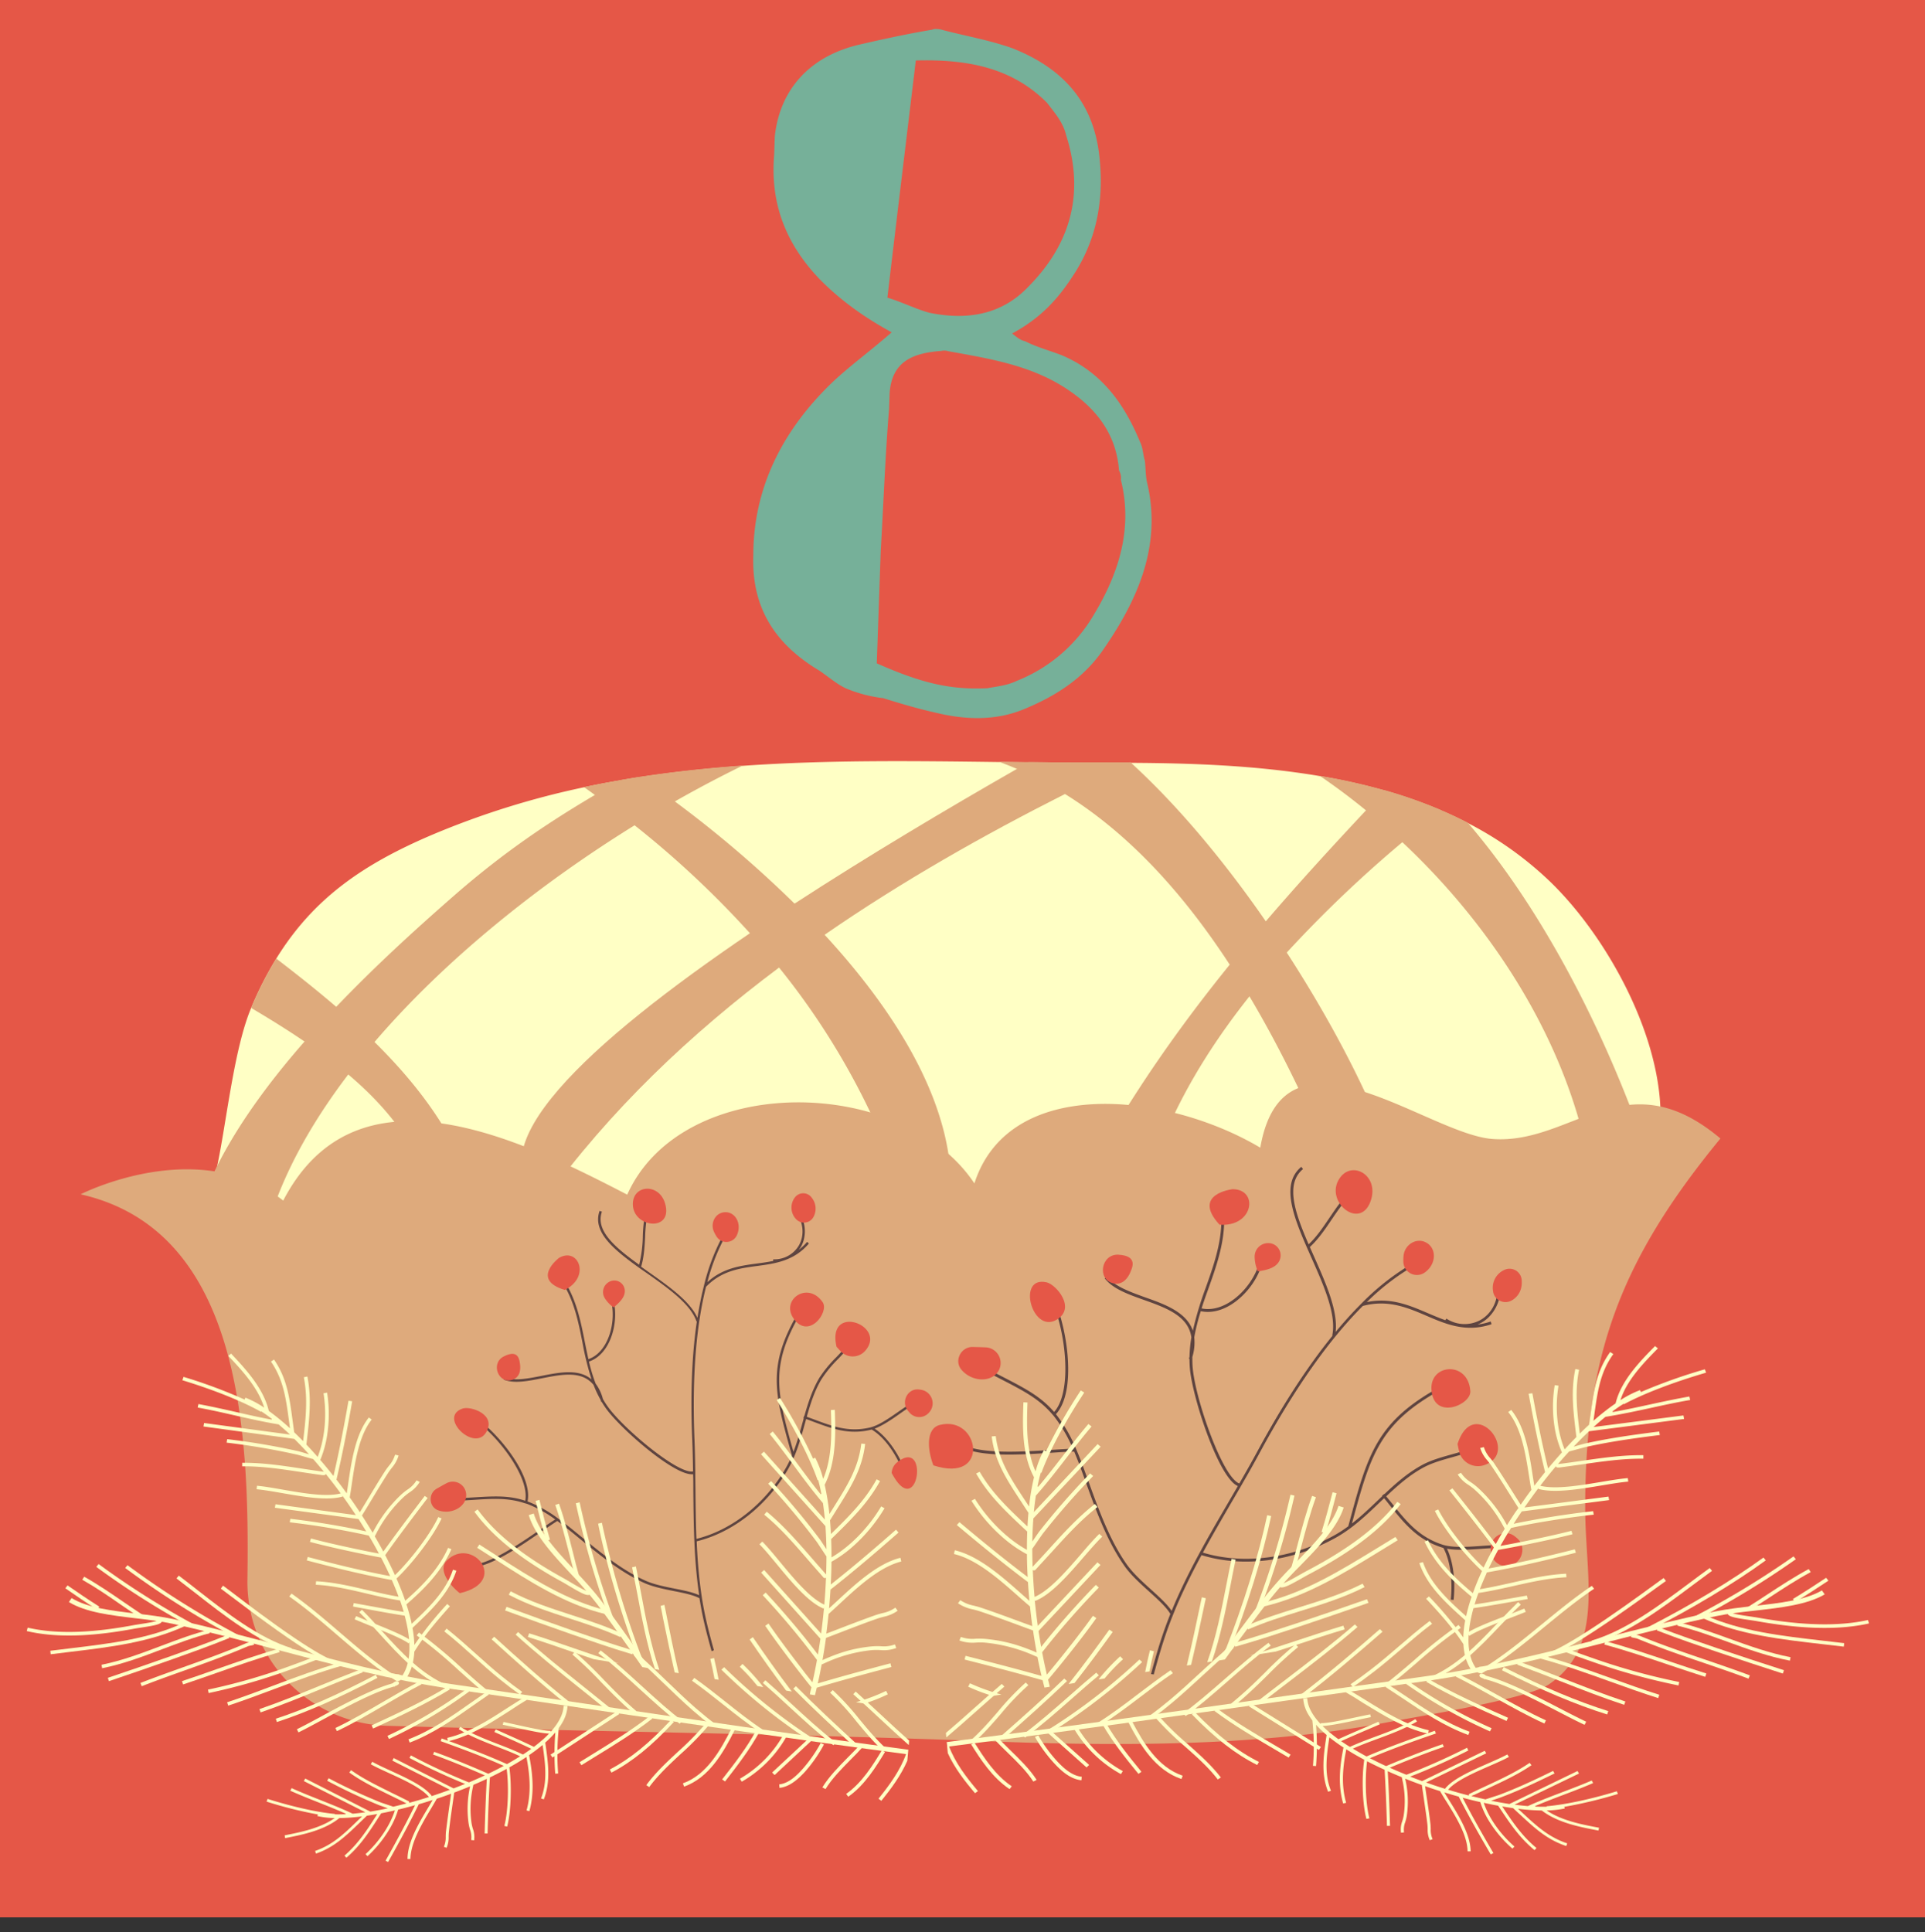 <svg id="Layer_1" data-name="Layer 1" xmlns="http://www.w3.org/2000/svg" viewBox="0 0 832.5 835.59"><rect x="0" y="0" width="832.5" height="835.59" fill="#333333" stroke="none"/><defs><style>.cls-1{fill:#e55747;}.cls-2{fill:#ffffc5;}.cls-3{fill:#deaa7c;}.cls-4{fill:#5e4440;}.cls-5{fill:#76b099;}</style></defs><rect class="cls-1" y="-3.33" width="832.5" height="832.5"/><path class="cls-2" d="M703.84,522.49c-16.05,17.27-80.72,28.64-102.67,36.11-56.22,19.12-117,34-176,42-96.43,13.08-194.34,7.29-289.29,30L89.34,518l-.07-.18c1.55-1.89,2.87-5.86,4.1-11.14.19-.79.37-1.6.56-2.45v0c4-18.75,7.24-50.69,14.66-68.28,0,0,0,0,0,0a155.09,155.09,0,0,1,10.85-21.34c16-26,37.51-40.93,68.06-53.86a358.74,358.74,0,0,1,65.06-20.29q7.85-1.67,15.75-3c2.9-.5,5.79-1,8.7-1.44,14.67-2.24,29.41-3.79,44.23-4.84h0c36.57-2.59,73.54-2.11,110.72-1.64h0c4.31.05,8.61.11,12.93.15,11,.13,22.09.23,33.15.2,3.39,0,6.8,0,10.25,0H489c26.51.13,54.57,1.12,81.73,5.72a264.45,264.45,0,0,1,28.16,6.28,203.36,203.36,0,0,1,24.37,8.59q5.84,2.5,11.49,5.42a150.61,150.61,0,0,1,35.3,25.06c23.3,22.35,46.31,62.58,48,97.66C718.86,495.15,714.87,510.63,703.84,522.49Z"/><path class="cls-3" d="M34.86,516.48C103.51,532,108,616.69,107,683.05a62.32,62.32,0,0,0,60.5,63.28c87.25,2.5,174.57,3.44,260.07,6.7,57,2.18,118,2.22,172.06-8.14,14.71-2.82,60.55-10.12,69.91-16.29,24.7-16.27,16-46.66,16-76.61,0-65.39,14.82-106.54,58.49-159.64-41.09-34.58-64,2.76-98.57.2-28.41-2.1-90.21-54.81-100.43,3.76C504.07,472,436.29,465.26,421.4,511.77c-31.32-47.07-126.44-48-150.14,4.86-46.36-24-116.87-58.82-148.78,2.57C85.76,490.43,34.86,516.48,34.86,516.48Z"/><path class="cls-3" d="M189.32,543.39c1.64-34.29-15.38-59-38.7-78.73a226.49,226.49,0,0,0-18.92-14.25c-7.54-5.13-15.34-9.94-23.1-14.54a155.09,155.09,0,0,1,10.85-21.34c8.78,6.71,17.54,13.65,26,20.91,5.7,4.91,11.26,10,16.54,15.2,24.93,24.62,44.11,52.9,47,87.15C202.06,541.05,195.78,542.35,189.32,543.39Z"/><path class="cls-3" d="M410.58,523.91c-3.83,2.38-12.4,1.64-16.94,2.35a308.87,308.87,0,0,0-17.25-45.18,315.13,315.13,0,0,0-39.47-62.66q-6.06-7.59-12.6-14.84a412.66,412.66,0,0,0-49.88-46.68q-8.38-6.72-17.17-13.12c-1.55-1.15-3.13-2.28-4.7-3.4q7.85-1.67,15.75-3c2.9-.5,5.79-1,8.7-1.44q7.34,5.06,14.85,10.67a488.52,488.52,0,0,1,51.77,44.19q6.69,6.63,13,13.47C384,433.94,405.17,466.88,410.16,499A87.57,87.57,0,0,1,410.58,523.91Z"/><path class="cls-3" d="M597.72,489.57c-6.86,4.52-15.67,7.28-23.65,8.74-9.44-22-20.5-45.24-33.72-67.43-2.74-4.62-5.59-9.21-8.53-13.71-19.18-29.42-42.52-56-71.25-73.8a160,160,0,0,0-20.77-10.86q-3.85-1.65-7.8-3.09c4.31.05,8.61.11,12.93.15,11,.13,22.09.23,33.15.2,3.39,0,6.8,0,10.25,0h0l.43-.21a2.25,2.25,0,0,1,.24.21c21.15,19.29,41.17,43.73,58.41,68.65q4.68,6.74,9.06,13.5C575.07,440.58,589.63,468.79,597.72,489.57Z"/><path class="cls-3" d="M711.75,497.14c-7.23,3.68-16.45,5.6-24.47,6a198.07,198.07,0,0,0-4.6-19.3c-12.9-44.53-41-86.64-76.21-119.63q-7.65-7.18-15.72-13.75-9.76-8-20-14.95a264.45,264.45,0,0,1,28.16,6.28,203.36,203.36,0,0,1,24.37,8.59q5.84,2.5,11.49,5.42c30.61,35.62,54.39,82.13,69.91,122C707.27,484.47,709.63,490.94,711.75,497.14Z"/><path class="cls-3" d="M321.25,331.06c-9.74,4.74-19.57,9.93-29.38,15.51q-8.73,5-17.43,10.33c-42,26-82.37,58.54-112.49,93.74q-6,7-11.33,14c-13.15,17.26-23.64,35-30.53,52.75a144.53,144.53,0,0,0-5.75,18.22c-6.07-2.27-19.07-11.6-25-17.66-.4-.4-.76-.79-1.09-1.16q2-5.13,4.52-10.26c.37-.79.76-1.57,1.16-2.35v0c9.2-18.24,22.58-36.43,37.77-53.77,4.44-5.07,9-10.06,13.71-15,16.86-17.67,35-34.17,51.57-48.63,22-19.13,41.31-31.76,60.29-43q5.55-3.27,11.05-6.44c2.9-.5,5.79-1,8.7-1.44C291.69,333.66,306.43,332.11,321.25,331.06Z"/><path class="cls-3" d="M488.33,329.79q-13.8,6.56-27.76,13.58c-35,17.68-70.44,37.7-103.92,60.86q-10,6.88-19.73,14.19c-38.3,28.65-73.33,61.83-101.42,100.82-32.78-21.23,19.57-68.67,88.82-115.66,6.32-4.29,12.78-8.56,19.32-12.82,31.94-20.77,66-41,96.16-58.25,1.72-1,3.43-2,5.13-2.94,11,.13,22.09.23,33.15.2C481.47,329.76,484.88,329.77,488.33,329.79Z"/><path class="cls-3" d="M623.27,350.38c-5.59,4.47-11.21,9.08-16.8,13.83a536.17,536.17,0,0,0-50,47.73q-8.4,9.26-16.13,18.94c-27.65,34.8-47.67,73.91-50.29,116.77-6.95-.59-29.53-6.79-34.9-9.53,21.8-46.67,47.65-85.1,76.66-120.95q7.65-9.46,15.6-18.73c13.84-16.15,28.3-31.95,43.33-48l8.15-8.67A203.36,203.36,0,0,1,623.27,350.38Z"/><path class="cls-4" d="M455,611.52c-5.7-6.63-12.37-10.06-21.69-14.88-4.45-2.3-9.49-4.9-15.32-8.3l.63-1.08c5.79,3.39,10.82,6,15.26,8.28,9.45,4.88,16.22,8.37,22,15.08,9-10.07,4-41.19-2.91-51.57l1-.7c6.5,9.78,12.8,42.24,2.68,53.21a63.76,63.76,0,0,1,8.7,15l.52,1.24q1.07,2.52,2.14,5.38c.93,2.51,1.87,5.11,2.78,7.62,4.47,12.39,9.1,25.2,16.44,35.66,2.69,3.83,6.69,7.45,10.55,10.94,3.54,3.2,6.93,6.27,8.92,9.22,6.74-16.42,15.75-31.88,24.51-46.89,1.36-2.34,2.74-4.7,4.12-7.09a5.23,5.23,0,0,1-.87-.46c-8.19-5.32-18.94-38.48-19.89-50.64-.1-1.3-.15-2.58-.15-3.85l-.25-.08c.1-.31.18-.62.26-.92a57.06,57.06,0,0,1,.8-8.33c-1.28-9.33-11-12.81-20.47-16.19-7-2.49-13.54-4.84-17-9.34l1-.78c3.28,4.23,9.7,6.53,16.5,9,8.53,3,17.86,6.39,20.61,14.41v0A145,145,0,0,1,521.4,557c3.34-9.4,6.8-19.12,6.81-29.49l1.22,0c0,10.59-3.5,20.41-6.89,29.91-1,2.77-2,5.56-2.89,8.4,5,1.07,10.7-.9,15.83-5.48l.22-.19c6.44-5.85,10.39-14.49,9.63-21.09l1.21-.18c.82,7.1-3.2,16-10,22.17l-.24.21c-5.46,4.88-11.63,6.94-17,5.75h0a89.57,89.57,0,0,0-2.82,11.29v0a22,22,0,0,1-.82,8.53v.06c0,1.48,0,3,.14,4.5,1,12.93,12,45,19.34,49.72a4.12,4.12,0,0,0,.83.43c2.68-4.66,5.36-9.36,7.92-14.09q16.13-29.82,32.42-49.87l-.17,0c1.94-9-3.61-21.57-9-33.69l-1.66-3.76-.51-1.16c-6.19-14.25-10.78-27.26-2.21-34.37l.76.95c-7.81,6.48-3.51,18.89,2.42,32.56,3.35-3.1,6.06-7.11,8.89-11.28s5.58-8.26,9.11-11.63l.82.9c-3.42,3.27-6.22,7.41-8.94,11.41-2.82,4.18-5.72,8.47-9.36,11.77h0c.59,1.35,1.19,2.7,1.8,4.07,5.12,11.53,10.4,23.43,9.36,32.65q4.67-5.62,9.33-10.43c.62-.63,1.23-1.26,1.85-1.88a105.22,105.22,0,0,1,23.82-18.3c.55-2.31-.26-2.81-1.29-3.43a3.9,3.9,0,0,1-1.51-1.36l1.07-.62a2.81,2.81,0,0,0,1.09.92c1.12.68,2.66,1.62,1.75,5l-.07.27-.24.14a101.13,101.13,0,0,0-22.33,16.79c10.26-2.13,18.41,1.36,26.34,4.75,2.57,1.1,5.1,2.18,7.66,3.07l.42-.69a14.31,14.31,0,0,0,14.76.6c4.62-2.64,7.32-7.61,7.42-13.64h1.22A17.48,17.48,0,0,1,643.43,570a14.53,14.53,0,0,1-2.62,1.91,15.33,15.33,0,0,1-1.83.88,26.78,26.78,0,0,0,5.7-1.31l.37,1.17c-11,3.72-19.7,0-28.16-3.65-8.22-3.52-16.71-7.15-27.53-4.23-14.81,14.81-29.69,36-44.45,63.24-2.47,4.56-5,9.11-7.64,13.6l-.73,1.29c-1.45,2.49-2.89,5-4.32,7.41-4,6.93-8.13,14-12,21.13,17.69,5.36,39,2.54,57-7.58a55.08,55.08,0,0,0,5.86-3.82l.23-.82c8.24-30.59,12-44.56,40.06-59.77l.56,1.09c-27.37,14.83-31.24,28.54-39.26,58.3,4-3.11,7.62-6.6,11.2-10l1.92-1.83-.12-.14.94-.81.08.1c4.94-4.67,10.14-9.24,16.21-12.55,3.86-2.12,8.4-3.39,12.8-4.62,5-1.4,9.74-2.72,13-5.14l.7,1c-3.42,2.54-8.25,3.9-13.38,5.33-4.33,1.21-8.81,2.47-12.54,4.51-6,3.26-11.1,7.79-16,12.41l2.46,3c6.13,7.66,11.44,14.3,21.27,17.68l.67.22c.37.12.75.23,1.14.32,4.31,1,10.09.61,15.24.25s9.42-.67,11.66.38l-.54,1.13c-2-.93-6.37-.61-11.05-.28-4.85.34-10.23.73-14.56-.06,2.66,5.54,3.72,13.49,2.87,22.14l-1.22-.1c.88-8.92-.31-17-3.21-22.38l-.72-.22c-10.6-3.42-16.12-10.3-22.51-18.28-.78-1-1.58-2-2.4-3l-1.87,1.78c-5.75,5.5-11.69,11.18-18.89,15.22-18.42,10.34-40.15,13.18-58.19,7.62-2.23,4.12-4.39,8.28-6.42,12.5s-4,8.49-5.72,12.84l-.63,1.56q-.85,2.17-1.65,4.35c-2.42,6.66-4.4,13.55-6.25,20.36-.39-.07-.8-.13-1.2-.17,1.86-6.88,3.85-13.85,6.31-20.59.66-1.82,1.36-3.62,2.07-5.42-1.77-3-5.39-6.26-9.17-9.68s-8-7.2-10.73-11.14c-7.43-10.59-12.09-23.48-16.59-35.94-.9-2.51-1.84-5.1-2.78-7.6-.78-2.09-1.56-4-2.32-5.85-2.61,0-6,.27-9.85.51-16.22,1.06-38.42,2.51-43.44-6.41l1.06-.64c4.65,8.28,27.33,6.8,42.33,5.82,3.59-.23,6.8-.44,9.36-.5a61.75,61.75,0,0,0-8.24-14.12Z"/><path class="cls-1" d="M452.65,554.55c-13-3-6.46,22,4,16.33C465.79,565.86,456.7,555.48,452.65,554.55Z"/><path class="cls-1" d="M415.75,592.29c4.43,5.31,12.84,5.73,16,.67a6.77,6.77,0,0,0-5.45-10.29c-1.95-.08-3.88-.13-5.65-.17C415.58,582.41,412.52,588.43,415.75,592.29Z"/><path class="cls-1" d="M406.47,616.21c-6.29,1.58-5.31,11.08-2.81,17.49C428.45,641.81,423.72,611.89,406.47,616.21Z"/><path class="cls-1" d="M619.05,600.84c.78,13.59,17.22,6.75,16.82.76C635,588.45,618.42,589.68,619.05,600.84Z"/><path class="cls-1" d="M630.34,624.46s.16.84.6,2.87a8.41,8.41,0,0,0,10.77,6.32C658,628.41,637.36,602.77,630.34,624.46Z"/><path class="cls-1" d="M644.75,670.82l.18,1a6.46,6.46,0,0,0,7.77,5.26l.2,0c5.47-1.19,7.4-8.24,3.2-11.86-.37-.32-.75-.63-1.13-.92C650.33,660.75,643.73,665,644.75,670.82Z"/><path class="cls-1" d="M645.74,558.59l0,.13a5.44,5.44,0,0,0,8.13,3.6c3.07-1.84,4.52-4.92,4.21-8.75a5.26,5.26,0,0,0-7.38-4.45l-.15.07A8.45,8.45,0,0,0,645.74,558.59Z"/><path class="cls-1" d="M593.07,518.4c3-10.92-9.49-17.1-14.35-7.82C573.44,520.65,589.15,532.5,593.07,518.4Z"/><path class="cls-1" d="M616.2,550.27c5-3.58,5.14-10.27.77-12.81s-9.62.79-10,5.8a21.43,21.43,0,0,0-.07,2.27A5.87,5.87,0,0,0,616.2,550.27Z"/><path class="cls-1" d="M533.11,514.26s-18,2-5.7,15.36C542.12,530.76,544.48,514.34,533.11,514.26Z"/><path class="cls-1" d="M548.73,537.59h-.14a5.83,5.83,0,0,0-6,5.89A15.72,15.72,0,0,0,544,549.8c4.92-.68,7.83-1.89,9.19-4.37A5.31,5.31,0,0,0,548.73,537.59Z"/><path class="cls-1" d="M483.68,542.6c-7.54-.41-9.42,10.88-2.05,12.41,3.06.63,6.1-1,7.91-6.67C490.86,544.18,487.68,542.82,483.68,542.6Z"/><path class="cls-4" d="M226.88,650.06c-7.11-2.37-13.53-2-22.52-1.41-4.28.26-9.14.56-14.93.62V648.2c5.75-.05,10.6-.35,14.88-.62,9.11-.56,15.63-1,22.84,1.43,2.18-11.37-15.16-32.1-24.81-36.71l.44-1c9.09,4.34,28,25.48,25.36,38a54.74,54.74,0,0,1,13,7.21l.93.68q1.89,1.39,3.94,3c1.79,1.43,3.61,2.94,5.39,4.39,8.74,7.15,17.78,14.55,27.78,19,3.67,1.64,8.2,2.54,12.58,3.42,4,.79,7.86,1.56,10.62,2.86-2.25-15.06-2.4-30.42-2.55-45.32,0-2.33,0-4.68-.08-7a4.55,4.55,0,0,1-.84,0c-8.37-.31-30.86-20-36.9-28.55-.65-.91-1.25-1.83-1.8-2.77l-.23,0c-.06-.27-.13-.53-.21-.79a48.41,48.41,0,0,1-3.06-6.49c-5.05-6.31-13.74-4.59-22.2-2.92-6.23,1.24-12.11,2.4-16.65.62l.36-1c4.28,1.68,10,.54,16.09-.66,7.62-1.51,16-3.16,21.51,1.54v0a124.68,124.68,0,0,1-3.93-16c-1.67-8.4-3.39-17.08-7.94-24.72l.89-.56c4.64,7.81,6.39,16.58,8.07,25.07.49,2.47,1,5,1.56,7.46,4.12-1.4,7.49-5.37,9.26-11,0-.08.05-.16.07-.24,2.18-7.15,1.29-15.25-2.18-19.78l.82-.65c3.72,4.86,4.66,13.16,2.35,20.74,0,.08-.05.17-.08.26-1.88,6-5.52,10.23-10,11.71h0a73.48,73.48,0,0,0,2.89,9.56,0,0,0,0,0,0,0,18.75,18.75,0,0,1,3.14,6.64l0,0c.64,1.11,1.33,2.2,2.09,3.26,6.42,9.08,28.59,27.83,36.09,28.11a3.33,3.33,0,0,0,.8-.05c-.07-4.61-.17-9.25-.36-13.86q-1.22-29.07,2-51l-.14,0c-2.54-7.51-12.14-14.3-21.42-20.85q-1.44-1-2.88-2l-.88-.63c-10.82-7.77-19.92-15.34-16.73-24.35l1,.37c-2.9,8.21,5.72,15.45,16.09,22.92a54.36,54.36,0,0,0,1.59-12.23,60.19,60.19,0,0,1,1.61-12.57l1,.3A60,60,0,0,0,279,535c-.24,4.32-.5,8.75-1.73,12.79h0l3.11,2.21c8.84,6.24,18,12.68,21.25,19.93.64-4.14,1.4-8.06,2.28-11.79l.54-2.2a90.67,90.67,0,0,1,9.51-24c-.61-1.94-1.43-2-2.45-2a3.34,3.34,0,0,1-1.72-.34l.52-.93a2.35,2.35,0,0,0,1.2.2c1.13,0,2.68,0,3.51,3l.07.22-.12.21a87.14,87.14,0,0,0-9.07,22.19c6.62-6.08,14.16-7.1,21.49-8.08,2.38-.32,4.71-.64,7-1.11v-.7a12.28,12.28,0,0,0,11.13-6.05c2.24-4,2.05-8.83-.53-13.31l.9-.55a15,15,0,0,1,1.62,11.83,12.24,12.24,0,0,1-1.09,2.56,13.13,13.13,0,0,1-1,1.46,24.05,24.05,0,0,0,3.63-3.48l.78.7c-6.44,7.56-14.53,8.65-22.34,9.71-7.61,1-15.46,2.08-22.15,9-4.4,17.43-6.06,39.56-5,66.15.19,4.45.28,8.94.35,13.38,0,.43,0,.85,0,1.28,0,2.47.06,4.93.08,7.35.07,6.89.14,13.86.42,20.86,15.39-3.83,29.82-15.27,38.67-30.68a48,48,0,0,0,2.64-5.39l-.2-.7c-7.37-26.16-10.73-38.11,3.25-61.66l.89.56c-13.64,23-10.47,34.77-3.3,60.22,1.56-4,2.71-8.21,3.85-12.3l.6-2.2-.15-.05.34-1,.1,0c1.6-5.62,3.42-11.27,6.43-16.38a53.33,53.33,0,0,1,7.4-9c3.08-3.23,6-6.29,7.3-9.49l1,.42c-1.4,3.38-4.37,6.51-7.52,9.82a52,52,0,0,0-7.25,8.84c-3,5-4.76,10.62-6.33,16.18l3.15,1.16c7.88,2.95,14.7,5.49,23.43,3.66l.59-.13a8.94,8.94,0,0,0,1-.27c3.63-1.14,7.71-4,11.34-6.52s6.64-4.64,8.75-4.85l.1,1.07c-1.84.17-5,2.35-8.26,4.66s-7.21,5-10.75,6.36c4.39,2.91,8.67,8.3,11.84,15l-.94.47c-3.27-7-7.73-12.42-12.2-15.08l-.63.16c-9.31,2.15-16.4-.5-24.61-3.56l-3.08-1.15-.6,2.14c-1.82,6.58-3.7,13.38-7.23,19.53-9,15.72-23.79,27.37-39.51,31.22.16,4,.4,8,.76,12s.81,8,1.43,12c.07.48.14.95.22,1.43.22,1.32.45,2.63.7,3.94,1.14,6,2.71,11.91,4.34,17.74-.32.12-.64.26-1,.41-1.66-5.89-3.25-11.9-4.4-18-.31-1.63-.59-3.26-.85-4.9-2.63-1.43-6.73-2.25-11-3.1s-9-1.8-12.79-3.48c-10.13-4.54-19.22-12-28-19.18-1.76-1.45-3.6-3-5.38-4.37-1.5-1.2-2.93-2.29-4.29-3.29-1.9,1.18-4.31,2.85-7,4.71-11.48,7.92-27.21,18.76-34.83,14.4l.51-.94c7.06,4,23.12-7,33.74-14.34,2.54-1.75,4.81-3.32,6.67-4.49a52.69,52.69,0,0,0-12.27-6.77Z"/><path class="cls-1" d="M200.15,609.11c-10.92,3.53,4.92,19.07,10.1,10.28C214.8,611.65,203.54,608,200.15,609.11Z"/><path class="cls-1" d="M189.55,653.15c5.6,2,12-1.43,12.07-6.54a5.8,5.8,0,0,0-8.54-5.18c-1.47.79-2.92,1.61-4.24,2.36C185.09,645.94,185.48,651.73,189.55,653.15Z"/><path class="cls-1" d="M193.23,674.85c-3.94,3.93,1,10.5,5.61,14.13C220.67,684,204,664.07,193.23,674.85Z"/><path class="cls-1" d="M343.07,570c6.54,9.67,15.65-2.61,12.72-6.84C349.35,553.84,337.7,562,343.07,570Z"/><path class="cls-1" d="M361.77,582.4s.48.55,1.7,1.85a7.19,7.19,0,0,0,10.7-.09C383.87,573.15,357.4,563.34,361.77,582.4Z"/><path class="cls-1" d="M385.62,637h0c11.4,21.55,16.57-15.92,2.33-4.59A6.21,6.21,0,0,0,385.62,637Z"/><path class="cls-1" d="M392.76,610.21l.56.66a5.55,5.55,0,0,0,8,.46l.13-.12a5.93,5.93,0,0,0-2.86-10.15c-.41-.07-.82-.13-1.24-.18C392.44,600.34,389.45,606.38,392.76,610.21Z"/><path class="cls-1" d="M344.16,527.1l.08.08a4.66,4.66,0,0,0,7.57-.92,7.52,7.52,0,0,0-.75-8.3,4.51,4.51,0,0,0-7.39,0,1,1,0,0,0-.08.11A7.26,7.26,0,0,0,344.16,527.1Z"/><path class="cls-1" d="M287.7,520.68c-2.56-9.39-14.49-8.42-14,.55C274.23,531,291,532.79,287.7,520.68Z"/><path class="cls-1" d="M318.75,534c2.1-4.84-.73-9.84-5.06-9.78s-6.75,4.82-4.83,8.68c.29.58.6,1.15.94,1.7A5,5,0,0,0,318.75,534Z"/><path class="cls-1" d="M241.72,544s-12.36,9.39,2.54,13.83C255.61,552.2,250.13,539.07,241.72,544Z"/><path class="cls-1" d="M263.47,554.32l-.1.06a5,5,0,0,0-1.83,7,13.61,13.61,0,0,0,3.83,4c3.32-2.67,4.93-4.84,4.84-7.26A4.55,4.55,0,0,0,263.47,554.32Z"/><path class="cls-1" d="M217.76,586.65c-5.73,3-2.16,12.15,3.94,10,2.53-.88,4.05-3.42,2.89-8.39C223.74,584.65,220.8,585.05,217.76,586.65Z"/><path class="cls-2" d="M775.36,691.5c5-3,9.84-6.17,14.37-9.18l1,1.24c-4.55,3-9.44,6.24-14.44,9.22Z"/><path class="cls-2" d="M755.52,695.2c3-1.84,5.91-3.78,8.78-5.66,5.75-3.77,11.7-7.66,17.91-11l.86,1.32c-6.15,3.32-12.07,7.2-17.8,10.95-2.87,1.88-5.84,3.83-8.8,5.68Z"/><path class="cls-2" d="M732.79,699.07a369.71,369.71,0,0,0,42.85-26l1,1.22a372.3,372.3,0,0,1-43,26.16Z"/><path class="cls-2" d="M712.41,703.8c18.25-9.29,36.56-20.31,50.22-30.23l1,1.21c-13.73,10-32.11,21-50.44,30.36Z"/><path class="cls-2" d="M688.37,709.46c14.8-4.33,29.47-15.32,42.42-25,3-2.25,5.85-4.38,8.61-6.36l1,1.21c-2.75,2-5.58,4.1-8.58,6.35-13.06,9.77-27.86,20.86-43,25.27Z"/><path class="cls-2" d="M663.81,716.8l1-1.21c.86.59,4.74.77,22-10.32,10.61-6.81,22.12-15.2,28.3-19.7,2.3-1.68,3.82-2.79,4.37-3.14l1,1.25c-.51.33-2.1,1.49-4.3,3.09C683.45,710.57,667.81,719.55,663.81,716.8Z"/><path class="cls-2" d="M638.82,722.7a1.5,1.5,0,0,1,.43-1.09,1.59,1.59,0,0,0,.4-.77l1.64-.05a1.84,1.84,0,0,1-.14.82c9-5.52,17.43-12.45,25.61-19.16,7-5.7,14.13-11.59,21.64-16.63l1,1.24c-7.45,5-14.6,10.87-21.52,16.54-8.52,7-17.32,14.21-26.76,19.87l-.2.12h-.23c-.66,0-1.4,0-1.74-.58A1.1,1.1,0,0,1,638.82,722.7Z"/><path class="cls-2" d="M617.61,725.64c12.11-4.85,21.15-14.37,29.9-23.58,2.93-3.08,6-6.27,9-9.22l1.2,1.08c-3.06,2.91-6.08,6.09-9,9.17-8.86,9.32-18,19-30.46,23.95Z"/><path class="cls-2" d="M600.47,727.23c3.82-3,7.57-6.23,11.19-9.34a212,212,0,0,1,19.1-15.17l1,1.23a214.59,214.59,0,0,0-19,15.06c-3.64,3.13-7.4,6.36-11.24,9.39Z"/><path class="cls-2" d="M584.07,728.36c2.73-1.83,5.57-3.89,8.94-6.49,4.09-3.15,8.06-6.57,11.91-9.87,4.29-3.69,8.73-7.5,13.36-11l1.05,1.19c-4.58,3.44-9,7.24-13.27,10.91-3.86,3.32-7.86,6.74-12,9.92-3.39,2.62-6.26,4.7-9,6.55Z"/><path class="cls-2" d="M562.62,732.8c12.08-9.24,23.55-19.06,34.13-28.29l1.15,1.12c-10.61,9.25-22.09,19.09-34.21,28.36Z"/><path class="cls-2" d="M544.49,735.22c2.91-2.27,5.79-4.48,9.21-7.1l2.42-1.85c9.94-7.62,20.23-15.5,29.81-23.79l1.14,1.12c-9.61,8.32-19.92,16.22-29.88,23.85l-2.42,1.85c-3.42,2.62-6.29,4.83-9.2,7.09Z"/><path class="cls-2" d="M532.4,736.74c2.16-1.76,4.44-3.74,7-6.06s5.2-4.94,7.7-7.4A172.75,172.75,0,0,1,560.3,711.1l1.1,1.16a175.32,175.32,0,0,0-13.12,12.07c-2.5,2.47-5.09,5-7.74,7.45s-4.85,4.34-7,6.12Z"/><path class="cls-2" d="M511.76,740.93c2.57-1.92,5.29-4.08,8.32-6.59,3.41-2.84,6.81-5.81,10.1-8.68,5.88-5.13,12-10.45,18.39-15.22l1,1.2c-6.38,4.73-12.44,10-18.3,15.14-3.29,2.88-6.7,5.86-10.12,8.7-3.05,2.53-5.79,4.71-8.39,6.64Z"/><path class="cls-2" d="M497.51,741.71c2.59-1.87,5.27-4,8.18-6.39,4.54-3.78,8.94-7.85,13.2-11.78s8.87-8.19,13.54-12.07l1.12,1.14c-4.64,3.86-9.13,8-13.48,12s-8.69,8-13.26,11.83c-2.94,2.46-5.64,4.57-8.27,6.46Z"/><path class="cls-2" d="M474.66,745.09c6.15-3.85,12-8.26,17.57-12.53,4.5-3.41,9.14-6.95,14-10.24l1,1.24c-4.85,3.27-9.48,6.78-13.95,10.19-5.64,4.29-11.48,8.72-17.69,12.61Z"/><path class="cls-2" d="M453.35,748c3-1.82,5.93-3.76,9.06-5.91a256.61,256.61,0,0,0,30.35-24.42l1.19,1.08a258.67,258.67,0,0,1-30.53,24.57c-3.16,2.17-6.14,4.12-9.13,6Z"/><path class="cls-2" d="M442.26,750.23c7-5.23,13.68-11.09,20.11-16.75,3.81-3.36,7.74-6.82,11.72-10.13l1.12,1.15c-4,3.29-7.89,6.75-11.69,10.09-6.45,5.69-13.12,11.57-20.21,16.83Z"/><path class="cls-2" d="M432.45,751.18c10.05-8.85,19.08-16.87,27.8-25.27l1.2,1.07c-8.74,8.42-17.78,16.45-27.84,25.32Z"/><path class="cls-2" d="M419.72,752.71c1.79-1.59,3.65-3.42,5.7-5.59s4.19-4.63,6.18-6.94a116.61,116.61,0,0,1,12-12.56l1.14,1.13a113.72,113.72,0,0,0-11.87,12.4c-2,2.32-4.09,4.72-6.23,7s-4,4.06-5.79,5.68Z"/><path class="cls-2" d="M409.07,749.41c4.17-3.54,8.26-7.17,12.25-10.73s7.89-7,11.91-10.45l1.14,1.13c-4,3.43-8,7-11.89,10.43-4.31,3.83-8.72,7.76-13.23,11.57Z"/><path class="cls-2" d="M409.43,753.36c49.39-6.26,98.5-13.17,146.87-20,19.46-2.74,39.59-5.58,59.34-8.31,26.64-3.69,52.76-10.31,78-16.71,15.63-4,31.79-8.05,48-11.43,5.37-1.12,11.35-1.79,17.13-2.44,10.8-1.21,22-2.46,29.14-6.69l1.22,1.71c-7.58,4.48-19,5.76-30,7-5.73.64-11.65,1.3-16.92,2.4-16.12,3.37-32.26,7.46-47.87,11.41-25.32,6.41-51.49,13-78.26,16.75-19.76,2.74-39.88,5.57-59.34,8.31-48.43,6.82-97.61,13.74-147.07,20C409.56,754.72,409.49,754,409.43,753.36Z"/><path class="cls-2" d="M747,697.63a1.12,1.12,0,0,1,.23-.9l1.36.89a.32.32,0,0,0,0-.34c.59.64,5.21,1.32,8,1.72,1.36.2,2.64.39,3.75.58,19.47,3.47,35,3.78,47.51,1l.43,1.48c-12.73,2.87-28.5,2.56-48.2-.94-1.09-.2-2.36-.38-3.7-.58-6-.87-8.64-1.38-9.22-2.58A1.61,1.61,0,0,1,747,697.63Z"/><path class="cls-2" d="M736.63,699.89l.68-1.37c15.74,7,33.7,9,51.07,11,3,.34,6.12.69,9.17,1.07l-.17,1.5c-3-.37-6.15-.72-9.15-1.06C770.72,709,752.62,707,736.63,699.89Z"/><path class="cls-2" d="M725.38,703l.38-1.47c3.28.8,6.81,1.83,10.79,3.15,3.72,1.23,7.46,2.58,11.08,3.89,8.62,3.11,17.55,6.34,26.72,8.09l-.28,1.49c-9.32-1.78-18.31-5-27-8.17-3.61-1.3-7.34-2.65-11-3.87C732.1,704.8,728.62,703.78,725.38,703Z"/><path class="cls-2" d="M716.57,705.08l.6-1.4c4.61,1.79,9.32,3.48,13.32,4.89,7.68,2.71,15.86,5.48,26.51,9,5.37,1.77,9.89,3.25,14.5,4.72l-.49,1.44c-4.62-1.47-9.15-3-14.53-4.73-10.66-3.52-18.84-6.3-26.54-9C725.93,708.57,721.2,706.88,716.57,705.08Z"/><path class="cls-2" d="M705.31,707.93l.61-1.4a6.07,6.07,0,0,0,1.27.35,10.29,10.29,0,0,1,1.39.33l.08,0c9.64,4,19.34,7.29,28.73,10.49,6.32,2.16,12.85,4.39,19.36,6.82l-.58,1.41c-6.48-2.42-13-4.65-19.31-6.8-9.4-3.21-19.11-6.53-28.8-10.51a11.06,11.06,0,0,0-1.15-.28A8.24,8.24,0,0,1,705.31,707.93Z"/><path class="cls-2" d="M693.82,711.18l.42-1.46c9.59,2.61,19,5.78,28.1,8.85,5.11,1.72,10.39,3.5,15.6,5.14l-.49,1.44c-5.23-1.65-10.52-3.43-15.63-5.15C712.74,716.94,703.36,713.77,693.82,711.18Z"/><path class="cls-2" d="M677.09,714.46l.57-1.41c3.64,1.37,7.2,2.65,10.6,3.82a278.71,278.71,0,0,0,37.94,10.52l-.29,1.49a282.26,282.26,0,0,1-38.19-10.58C684.31,717.12,680.73,715.83,677.09,714.46Z"/><path class="cls-2" d="M665.26,717l.42-1.46c10.49,2.82,20.88,6.55,30.93,10.15,6.83,2.45,13.89,5,21,7.22l-.5,1.44c-7.1-2.26-14.18-4.79-21-7.25C686,723.47,675.68,719.76,665.26,717Z"/><path class="cls-2" d="M656.13,719.88l.56-1.41c3.07,1.11,6.32,2.33,10.22,3.84,2.83,1.09,5.66,2.2,8.49,3.31,9,3.51,18.22,7.14,27.52,10.2l-.51,1.43c-9.35-3.07-18.64-6.71-27.62-10.23-2.82-1.11-5.65-2.22-8.48-3.31C662.42,722.21,659.19,721,656.13,719.88Z"/><path class="cls-2" d="M649.56,722.31l.75-1.33c17.4,8.72,31.77,14.77,45.22,19l-.49,1.44C681.5,737.16,667,731.08,649.56,722.31Z"/><path class="cls-2" d="M639.82,724.73a1.77,1.77,0,0,1,0-.23.81.81,0,0,1,.76-.73,3,3,0,0,1,2,.87c.34.11.75.24,1.26.38,8.83,2.49,21.52,9,31.72,14.3,4.19,2.17,7.81,4,10.41,5.23l-.69,1.35c-2.64-1.2-6.28-3.08-10.49-5.25-10.12-5.23-22.73-11.74-31.38-14.17-.5-.14-.92-.27-1.29-.39l-.33.11a1.73,1.73,0,0,0-.15-.27C640.23,725.43,639.88,725.08,639.82,724.73Z"/><path class="cls-2" d="M629.59,725.06l.74-1.33c5.88,2.92,11.54,6.08,17,9.13,7.19,4,14,7.81,21.24,11.12l-.69,1.36c-7.32-3.34-14.14-7.15-21.37-11.18C641.06,731.12,635.43,728,629.59,725.06Z"/><path class="cls-2" d="M616.82,727.32l.84-1.28c10.88,6.28,22.53,11.54,34.52,16.81l-.67,1.37C639.48,738.93,627.77,733.65,616.82,727.32Z"/><path class="cls-2" d="M608.06,728.21l1-1.2a210.57,210.57,0,0,0,36,20.36l-.69,1.37A214,214,0,0,1,608.06,728.21Z"/><path class="cls-2" d="M599.2,729.56l.92-1.24c2.34,1.53,4.7,3.11,7,4.63,8.88,6,18.07,12.14,28.42,15.94L635,750.3c-10.55-3.87-19.82-10.1-28.79-16.12C603.88,732.65,601.53,731.07,599.2,729.56Z"/><path class="cls-2" d="M582,731.84l.84-1.29c2.54,1.46,5,3,7.52,4.53l.57.35c8.43,5.21,17.14,10.61,27,12.83l-.35,1.48c-10.19-2.29-19-7.76-27.58-13l-.57-.35C587,734.79,584.54,733.28,582,731.84Z"/><polygon class="cls-2" points="540.19 737.96 541.08 736.71 571.26 755.49 570.37 756.75 540.19 737.96"/><path class="cls-2" d="M525.21,739.9l1-1.17c8.19,6.11,17.22,11.42,26,16.56l5.93,3.5-.86,1.27-5.92-3.49C542.55,751.4,533.47,746.06,525.21,739.9Z"/><path class="cls-2" d="M515.48,741.4l1.21-1c10,10.26,18.53,16.91,27.76,21.55l-.75,1.33C534.29,758.55,525.59,751.8,515.48,741.4Z"/><path class="cls-2" d="M499.69,742.81l1.29-.92a125.86,125.86,0,0,0,12.58,12.28c5.06,4.49,10.29,9.14,14.42,14.51l-1.33.86c-4-5.25-9.21-9.85-14.21-14.29A129.09,129.09,0,0,1,499.69,742.81Z"/><path class="cls-2" d="M488,744.84l1.47-.63c5,9.56,11.27,20.06,22,23.7l-.53,1.43C499.57,765.49,493.11,754.68,488,744.84Z"/><path class="cls-2" d="M476.83,745.78l1.45-.68c4.23,7.36,9.67,14.18,15.35,21.11l-1.3.9C486.61,760.13,481.12,753.24,476.83,745.78Z"/><path class="cls-2" d="M464.54,747.69,466,747a51.71,51.71,0,0,0,19.58,18.92l-.81,1.3A53.37,53.37,0,0,1,464.54,747.69Z"/><polygon class="cls-2" points="452.68 748.97 453.8 747.89 471.02 763.25 469.9 764.33 452.68 748.97"/><path class="cls-2" d="M447.59,751.14l1.44-.69a61.56,61.56,0,0,0,8.42,11.5c2.63,2.76,6.19,6,10.37,6.42l-.13,1.51c-4.76-.48-8.63-4-11.46-7A62.36,62.36,0,0,1,447.59,751.14Z"/><path class="cls-2" d="M429.9,752.06l1.23-1C433,753,435,755,436.9,756.87c4.11,4,8.36,8.1,11.4,12.83l-1.41.75c-2.94-4.57-7.12-8.63-11.17-12.55C433.77,756,431.74,754,429.9,752.06Z"/><path class="cls-2" d="M420,754.37l1.41-.74c4,6.24,8.9,14,16.14,18.86l-.94,1.22C429.06,768.66,424,760.74,420,754.37Z"/><path class="cls-2" d="M409.61,755.25l.75-.22c2.65,7.22,7.61,13.65,12.57,19.53l-1.28.91c-4.45-5.26-8.89-11-11.75-17.32C409.8,757.19,409.7,756.22,409.61,755.25Z"/><path class="cls-2" d="M638.72,722a16.58,16.58,0,0,1-2.85-6,24.28,24.28,0,0,1-.72-4.38,33.91,33.91,0,0,1,0-4.63l.36.42c2.9-2,10.56-5,17.31-7.6,2.61-1,5.06-1.95,7.06-2.77l-.7-1.39c-2,.81-4.43,1.75-7,2.75-6.34,2.44-13.46,5.18-16.91,7.29h0c.09-1,.22-2.1.4-3.2.1-.59.2-1.2.32-1.81q.49-2.52,1.25-5.23c5.41-.78,10.8-1.73,16.06-2.66l7.36-1.28-.33-1.49c-2.47.41-4.93.85-7.38,1.28-5,.88-10.11,1.78-15.24,2.54l.57-1.81.53-1.56c.18-.53.38-1.05.57-1.59h0c5.11-.75,10.17-1.9,15.11-3,7.44-1.69,15.14-3.42,22.95-3.81l-.13-1.52c-8,.39-15.74,2.15-23.25,3.85-4.6,1-9.32,2.11-14.06,2.85.8-2.09,1.7-4.21,2.67-6.37L643,680l.83-.15c13.31-2.37,26.44-5.53,37.68-8.37l-.47-1.46c-11.13,2.8-24.09,5.92-37.25,8.28,1.13-2.38,2.35-4.77,3.65-7.19l.46-.84.79-.14c9-1.6,22.9-4.47,31.37-6.64L679.6,662c-6.31,1.62-15.62,3.63-23.69,5.21l-1.64.32c-1.91.37-3.73.7-5.4,1q1.49-2.64,3.07-5.28c.31-.53.64-1.06,1-1.58.19-.3.36-.6.55-.9,10.53-2.34,25.36-4.63,35.74-5.75l-.24-1.51c-7.67.82-17.82,2.29-27,4l-1.67.31c-2,.38-3.9.76-5.72,1.15,1-1.64,2.12-3.29,3.22-4.92l.3-.44,1.2-.15,36.57-4.74-.27-1.51-36.35,4.71q3-4.3,6.12-8.46l-.13.42c6.83,1.94,17.84.1,27.55-1.52,4.23-.7,8.22-1.37,11.36-1.63l-.19-1.51c-3.22.26-7.24.93-11.51,1.64-9.33,1.56-19.88,3.31-26.36,1.66,2.21-2.89,4.48-5.71,6.78-8.43.13.49.54.57,1,.55v0l.15,0,.3,0,2.6-.35c2.37-.32,4.77-.67,7.1-1,8.73-1.26,17.75-2.57,26.67-2.47l0-1.52c-9.06-.1-18.15,1.22-26.95,2.49-2.32.34-4.72.69-7.08,1l-1.51.2-.15,0h0l-1.1.15-.15,0h0c1.61-1.87,3.22-3.7,4.85-5.47h0c.29-.06.63-.14,1-.25l2.79-.75c1.46-.4,3-.81,3.56-.95,10-2.22,20-3.66,31.85-5.14l-.27-1.51c-11.91,1.49-21.92,2.94-32,5.17-.63.15-2.1.55-3.65,1l-1.35.37c2.22-2.35,4.45-4.57,6.66-6.66l41.09-5.32-.27-1.51-38.86,5h0q2.6-2.36,5.15-4.41h0l1-.16c6.1-1,12.51-2.36,18.71-3.71,5.58-1.22,11.34-2.47,16.91-3.42l-.34-1.5c-5.61,1-11.39,2.22-17,3.44-5.32,1.16-10.8,2.35-16.1,3.28l-.16-.27h0q2.46-1.83,4.83-3.31l.13.2c8.39-4.53,21.35-9.51,35.53-13.65l-.54-1.45A234,234,0,0,0,709.64,602h0l-.38-.84a44.77,44.77,0,0,0-8.47,4.33c2.78-8.73,10.17-16.25,16.2-22.38l-1.23-1c-6.55,6.66-14.68,14.93-17.07,24.79h0a100.39,100.39,0,0,0-9.57,7.53h0c.13-.94.26-1.87.39-2.78,1.42-10.17,2.54-18.2,8.2-26.09l-1.37-.87c-5.88,8.18-7,16.36-8.46,26.72-.21,1.53-.43,3.1-.67,4.73h0c-1.35,1.23-2.69,2.51-4,3.84h0c-1.2-9.84-2.2-18.38-.31-27.63l-1.62-.32c-2,9.61-.89,18.38.35,28.53l.11.88h0c-1.7,1.71-3.4,3.5-5.09,5.35-3.25-7.82-4.25-18-2.65-27.53l-1.63-.27a56.78,56.78,0,0,0,.11,19.21,44.13,44.13,0,0,0,3,9.9q-3,3.35-6,6.94h0c-2.34-9.63-4.5-20-6.78-32.53l-1.62.21.05.27c2.36,13,4.61,23.67,7.06,33.63q-2.35,2.91-4.65,5.93c-.23-1.41-.46-2.89-.7-4.43-1.44-9.38-3.23-21-9.29-28.38l-1.3.91c5.79,7,7.55,18.44,9,27.64.33,2.14.65,4.17,1,6h0q-2.35,3.16-4.61,6.42c-1.26-2-2.49-3.92-3.7-5.85-2.45-3.88-5-7.9-7.58-11.76-.65-1-1.28-1.76-1.85-2.47a12.89,12.89,0,0,1-2.79-4.82l-1.59.37a14.44,14.44,0,0,0,3.07,5.34c.57.71,1.16,1.45,1.78,2.36,2.59,3.84,5.11,7.84,7.54,11.71,1.36,2.16,2.74,4.35,4.15,6.54l-.12.18L655.31,654c-1.23,1.85-2.43,3.72-3.6,5.58a60,60,0,0,0-12.77-16.39,29,29,0,0,0-2.87-2.22,13,13,0,0,1-4.23-4.05l-1.43.7a14.53,14.53,0,0,0,4.68,4.55,27.49,27.49,0,0,1,2.72,2.09A58.14,58.14,0,0,1,650.12,660q.32.54.63,1.11c-.08.12-.15.25-.23.38-1.27,2.07-2.48,4.15-3.64,6.22-5.46-7.25-11.38-14.85-18.75-24.07l-1.31.88c7.53,9.43,13.55,17.16,19.11,24.55l.11.15-.82,1.52c-1.29,2.4-2.5,4.79-3.61,7.15-7.17-6.61-16-17.82-19.59-25.12l-1.49.59c3.59,7.41,12.57,18.76,19.88,25.54l.51.46-.49,1.09c-1.09,2.42-2.08,4.79-2.94,7.13-.18.46-.35.93-.52,1.39l-1.38-1.17c-7.18-6.11-14-13-18-21.71l-1.51.57c4,8.56,10.5,15.41,17.48,21.45l1.5,1.28,1.36,1.14h0c-.33,1-.63,1.91-.91,2.84l-.24.79c-.15.54-.3,1.08-.44,1.6q-.44,1.63-.78,3.18c-1-.89-2-1.79-3-2.7l-1.15-1.06c-6.15-5.75-11.87-11.92-14.51-19.63l-1.57.42c3.38,9.87,11.44,17.15,19.23,24.18l.62.57a47.09,47.09,0,0,0-.85,7.39A158.12,158.12,0,0,0,618,690.39l-1.23,1c5.85,6.27,11.5,12.53,16.12,19.65a25.78,25.78,0,0,0,.4,3.51,19.52,19.52,0,0,0,3.66,8.57Z"/><path class="cls-2" d="M565.33,734.39a12.87,12.87,0,0,0,1.4,5.08,21.92,21.92,0,0,0,1.92,3.14,32.52,32.52,0,0,0,2.51,3v-.43c3,.08,9.55-1.32,15.33-2.55,2.23-.48,4.33-.92,6.07-1.25l.31,1.2c-1.73.33-3.82.77-6,1.25-5.43,1.15-11.52,2.45-14.9,2.57h0c.63.63,1.29,1.26,2,1.89.39.35.79.69,1.2,1,1.13.94,2.34,1.89,3.65,2.84,3.92-1.83,7.92-3.54,11.83-5.2l5.46-2.35.59,1.11c-1.82.79-3.64,1.58-5.47,2.35-3.71,1.59-7.5,3.21-11.23,4.93l1.36.92,1.19.78,1.23.78h0c3.72-1.72,7.61-3.16,11.41-4.57,5.73-2.12,11.65-4.32,16.91-7.43l.73,1c-5.35,3.18-11.33,5.39-17.12,7.53-3.54,1.31-7.16,2.65-10.64,4.22q2.49,1.5,5.2,3l.71.38.62-.26c9.89-4.21,20.1-7.82,28.91-10.84l.49,1.16c-8.72,3-18.8,6.55-28.58,10.7,2,1,4.11,2.07,6.27,3.07l.75.34.59-.25c6.72-2.86,17.23-7,23.89-9.22l.49,1.15c-5,1.68-12.07,4.39-18.14,6.84l-1.24.51c-1.44.58-2.8,1.15-4,1.67q2.4,1.08,4.86,2.1l1.49.61.84.34a287.08,287.08,0,0,0,26.23-11.68L635,757c-5.41,2.78-12.77,6.21-19.59,9.06l-1.25.51c-1.48.61-2.93,1.19-4.32,1.72q2.36.93,4.76,1.8l.43.15.86-.42,26.22-12.69.64,1.09-26,12.62c2.83,1,5.69,2,8.56,2.83l-.31-.22c3.36-4.19,11.47-7.75,18.63-10.89,3.11-1.36,6-2.65,8.23-3.84l.7,1.06c-2.23,1.22-5.19,2.52-8.34,3.9-6.88,3-14.65,6.42-17.94,10.29,3,.91,6,1.76,9,2.52-.18-.37,0-.6.32-.77h0l.11-.06.21-.1,1.88-.9c1.69-.81,3.44-1.62,5.13-2.41,6.33-2.94,12.87-6,18.58-9.89l.81,1c-5.8,4-12.39,7-18.77,10l-5.12,2.41-1.08.52-.12,0h0l-.8.37-.11.05h0c2.06.52,4.1,1,6.11,1.45h0c.21-.09.48-.18.8-.28l2.21-.72c1.16-.37,2.36-.75,2.82-.92,7.68-2.88,14.9-6.24,23.38-10.4l.65,1.09c-8.51,4.17-15.77,7.55-23.5,10.45-.49.18-1.65.55-2.89,1l-1.07.34c2.72.56,5.37,1,7.93,1.43l29.46-14.27.64,1.09L655,780.42h0c2,.27,3.9.48,5.74.63h0l.72-.32c4.47-2,9.38-3.87,14.12-5.67,4.26-1.62,8.67-3.29,12.79-5.07l.59,1.11c-4.15,1.8-8.57,3.48-12.85,5.1-4.07,1.54-8.26,3.14-12.19,4.82l0,.24h0c1.72.08,3.37.1,4.92.06l0-.19c7.89-.69,19-3,30.39-6.49l.45,1.17a195.22,195.22,0,0,1-23.19,5.56h0l.21.71a39.58,39.58,0,0,1-7.83.85c6.56,4.45,15.42,6.12,22.66,7.48l-.23,1.21c-7.87-1.49-17.62-3.33-24.53-8.67h0a95,95,0,0,1-10.28-.74h0l1.77,1.63c6.45,6,11.55,10.66,19.51,13.33l-.42,1.15c-8.25-2.76-13.44-7.55-20-13.63-1-.89-2-1.82-3-2.76h0c-1.54-.22-3.11-.47-4.7-.74h0c4.57,6.87,8.58,12.82,14.84,18l-.87.9c-6.51-5.37-10.59-11.49-15.31-18.59l-.41-.62h0q-3.06-.55-6.22-1.26c2.16,6.46,7,13.44,13.28,18.93l-.9.88A52.33,52.33,0,0,1,643.64,787a36.81,36.81,0,0,1-3.47-7.68q-3.76-.85-7.64-1.91h0c3.73,7.24,8,14.89,13.33,23.95l-1.16.57-.12-.2c-5.53-9.39-9.91-17.29-13.74-24.78-2.07-.57-4.15-1.19-6.23-1.83.61,1,1.26,2.07,1.95,3.17,4.18,6.68,9.38,15,9.45,22.34l-1.33,0c-.07-7-5.17-15.18-9.26-21.73-1-1.53-1.86-3-2.65-4.33h0q-3.24-1-6.47-2.16c.25,1.81.52,3.61.79,5.38.54,3.56,1.09,7.24,1.51,10.86.1.91.13,1.7.14,2.39a9.78,9.78,0,0,0,.82,4.32l-1.22.45a10.84,10.84,0,0,1-.93-4.77,21.69,21.69,0,0,0-.13-2.3c-.42-3.59-1-7.26-1.5-10.82-.3-2-.6-4-.89-6l-.17-.06-1.65-.6c-1.81-.67-3.6-1.35-5.37-2.06a42.87,42.87,0,0,1,.68,16.1,18,18,0,0,1-.66,2.67,9.14,9.14,0,0,0-.52,4.45l-1.3.16a10,10,0,0,1,.54-5,17.86,17.86,0,0,0,.62-2.52,41.86,41.86,0,0,0-.62-15.5c-.07-.33-.14-.65-.21-1l-.35-.14q-2.93-1.2-5.74-2.46c.42,7,.73,14.51,1,23.64h-1.33c-.26-9.34-.58-16.93-1-24.11v-.14l-1.36-.63c-2.14-1-4.23-2-6.23-3.07-1,7.37-.67,18.43,1,24.68l-1.29.26c-1.71-6.33-2.09-17.54-1-25.07,0-.17,0-.35.07-.52l-.91-.49c-2-1.09-3.95-2.2-5.78-3.34-.37-.22-.73-.45-1.09-.68-.09.45-.17.9-.25,1.35-1.32,7.05-1.92,14.44.19,21.79l-1.29.28c-2.08-7.25-1.6-14.49-.38-21.4l.27-1.47c.09-.45.17-.88.26-1.32h0c-.73-.48-1.44-.95-2.14-1.44l-.57-.4-1.16-.85c-.79-.58-1.53-1.15-2.24-1.72q-.24,1.51-.45,3c-.06.4-.11.79-.17,1.18-.84,6.37-1.18,12.82,1.31,18.95l-1.24.4c-3.19-7.84-1.95-16-.74-23.92l.09-.63a45.09,45.09,0,0,1-4.57-4.41,111,111,0,0,1,0,17.86l-1.32-.1a102.32,102.32,0,0,0-.28-19.64,24.63,24.63,0,0,1-1.66-2.45,15.5,15.5,0,0,1-2.3-7.12Z"/><path class="cls-2" d="M571.51,662.51c1.8-5.76,3.36-11.66,4.79-17.18l1.71.43c-1.43,5.55-3,11.47-4.81,17.27Z"/><path class="cls-2" d="M558.28,678.5c1-3.49,2-7.08,2.88-10.54,1.84-7,3.75-14.16,6.27-21.06l1.67.59c-2.5,6.83-4.4,14-6.23,20.92C562,671.88,561,675.48,560,679Z"/><path class="cls-2" d="M542.83,696.5a360.58,360.58,0,0,0,15.26-50.11l1.72.4a363.77,363.77,0,0,1-15.32,50.33Z"/><path class="cls-2" d="M529.93,713.72c7.82-19.79,14.42-41.1,18.09-58.47l1.72.37c-3.68,17.45-10.3,38.86-18.16,58.72Z"/><path class="cls-2" d="M534.37,674.5l-1.73-.38c-.75,3.48-1.47,7.15-2.22,11-2.15,11-4.49,23-8.33,33.71l2-.31c3.7-10.57,6-22.27,8.08-33.06C532.9,681.63,533.62,678,534.37,674.5Z"/><path class="cls-2" d="M521.49,691.2l-1.71-.46c-.18.66-.58,2.59-1.2,5.53-1.17,5.6-3.06,14.65-5.32,24l1.86-.29c1.62-6.75,3.35-14.51,5.19-23.34C520.9,693.83,521.32,691.81,521.49,691.2Z"/><path class="cls-2" d="M497.31,713.67c-.78,3.09-1.45,6.24-2.06,9.42l1.86-.29c.57-2.94,1.2-5.84,1.92-8.69Z"/><path class="cls-2" d="M550.26,690.32a174.07,174.07,0,0,1,11.84-13c8-8.19,16.21-16.65,19-25.4l-2.25-.7c-2.65,8.28-10.71,16.56-18.51,24.57a172.88,172.88,0,0,0-12,13.15c-7.55,9.55-14.81,19.43-21.87,29.22l3.25-.51C536.39,708.49,543.21,699.26,550.26,690.32Z"/><path class="cls-2" d="M553.17,686.12a1.39,1.39,0,0,1-.48-.92l1.75-.11a.39.39,0,0,0-.27-.27c1,.16,5.16-2.23,7.68-3.66,1.24-.7,2.41-1.36,3.45-1.91,18.23-9.56,31-19.31,39-29.79l1.44,1c-8.13,10.69-21.05,20.58-39.5,30.26-1,.53-2.18,1.19-3.4,1.89-5.45,3.09-8,4.37-9.33,3.71A1.21,1.21,0,0,1,553.17,686.12Z"/><path class="cls-2" d="M546.53,694.72l-.46-1.62c17.81-4.13,33.78-14,49.22-23.44,2.67-1.64,5.44-3.34,8.17-5l1,1.41c-2.73,1.64-5.49,3.34-8.16,5C580.72,680.63,564.63,690.52,546.53,694.72Z"/><path class="cls-2" d="M539.77,704.65l-.78-1.52c3.23-1.41,6.84-2.8,11-4.23,3.9-1.34,7.91-2.58,11.79-3.78,9.25-2.87,18.81-5.84,27.49-10.25l.87,1.47c-8.81,4.48-18.45,7.47-27.77,10.36-3.86,1.2-7.86,2.44-11.74,3.76C546.52,701.88,543,703.25,539.77,704.65Z"/><path class="cls-2" d="M534.22,712.13l-.55-1.59c5-1.42,10.07-3,14.33-4.37,8.19-2.61,16.82-5.48,28-9.31,5.63-1.94,10.37-3.57,15.17-5.27l.66,1.55c-4.81,1.71-9.55,3.35-15.18,5.28-11.19,3.83-19.83,6.71-28,9.33C544.33,709.12,539.28,710.7,534.22,712.13Z"/><path class="cls-2" d="M581.52,704.62l-.58-1.59c-7,2.1-13.94,4.39-20.62,6.6-6.48,2.14-13.1,4.33-19.89,6.37l11.31-1.78c3.1-1,6.17-2,9.21-3C567.61,709,574.51,706.71,581.52,704.62Z"/><path class="cls-2" d="M419.47,727.94l-.77,1.47a77.76,77.76,0,0,0,10.59,4l3.79-.6A85.62,85.62,0,0,1,419.47,727.94Z"/><path class="cls-2" d="M453.51,727.38c-.09-.33-.17-.68-.26-1l.54-.63c6.09-7.22,15.12-18.62,20.34-26l-1.47-1c-3.89,5.47-9.9,13.21-15.22,19.77l-1.09,1.34c-1.27,1.55-2.48,3-3.6,4.34q-.76-3.22-1.44-6.54c-.13-.66-.27-1.32-.39-2-.07-.37-.15-.74-.22-1.12a343.82,343.82,0,0,1,24.51-28l-1.3-1.15c-5.57,5.65-12.66,13.46-18.77,20.8q-.57.68-1.11,1.35c-1.32,1.6-2.58,3.17-3.75,4.68-.38-2.09-.73-4.21-1.06-6.32l-.08-.57.86-.92,25.93-27.66-1.33-1.12-25.78,27.49q-.78-5.62-1.33-11.25l.21.45c6.93-2.73,14.44-11.41,21.05-19.07,2.88-3.33,5.61-6.48,7.94-8.73l-1.27-1.18c-2.39,2.3-5.14,5.47-8,8.84-6.37,7.36-13.56,15.67-20,18.42-.36-3.92-.61-7.81-.77-11.64a.87.87,0,0,0,1.18-.14h0l.11-.12.21-.22,1.83-2c1.67-1.8,3.35-3.65,5-5.44,6.09-6.72,12.39-13.67,19.64-19.33l-1.15-1.29c-7.36,5.75-13.71,12.75-19.84,19.51-1.63,1.79-3.3,3.64-5,5.43l-1.07,1.15-.11.12h0l-.77.85-.1.11h0c-.1-2.65-.15-5.27-.15-7.84h0c.18-.23.4-.53.64-.88.47-.66,1.08-1.55,1.68-2.44.89-1.29,1.8-2.62,2.18-3.12a313.82,313.82,0,0,1,21.83-25l-1.33-1.13a313.74,313.74,0,0,0-21.94,25.09c-.4.53-1.29,1.82-2.23,3.19l-.81,1.19q.09-5.21.45-10L476,625.63l-1.33-1.12-27.56,29.4h0c.23-2.47.53-4.86.88-7.13h0l.68-.77c4.2-4.77,8.33-10.11,12.32-15.27,3.59-4.64,7.3-9.44,11.08-13.85l-1.38-1.07c-3.81,4.44-7.53,9.25-11.13,13.91-3.43,4.44-7,9-10.54,13.21l-.33-.12h0c.42-2.1.9-4.1,1.44-6l.26.09c3.41-9.33,10.15-22,18.51-34.69l-1.5-.91a222.26,222.26,0,0,0-15,26.27h0l-.93-.48a43.46,43.46,0,0,0-3.62,9.2c-4.21-9.34-3.82-20.59-3.49-29.77l-1.76-.1c-.35,10-.79,22.36,4.58,32.41h0a99.44,99.44,0,0,0-2.14,12.66h0c-.58-.9-1.17-1.79-1.74-2.65-6.37-9.69-11.4-17.34-12.67-27.81l-1.75.14c1.32,10.85,6.44,18.64,12.94,28.51.95,1.46,1.94,3,2.95,4.52h0q-.26,2.89-.42,5.91h0c-8.23-7.72-15.35-14.45-20.66-23.65l-1.54.76c5.52,9.57,12.86,16.44,21.36,24.41l.74.69h0q-.15,3.87-.14,7.91c-8.4-4.66-16.69-12.77-22.48-22.06l-1.51.82a71.06,71.06,0,0,0,14.29,16.51,55.24,55.24,0,0,0,9.71,6.63c0,3.22.13,6.51.32,9.84h0c-9-6.8-18.43-14.39-29.5-23.71l-1.15,1.22.24.21c11.47,9.66,21.2,17.46,30.53,24.47.17,2.69.39,5.4.64,8.12-1.23-1.06-2.5-2.19-3.83-3.37-8.1-7.17-18.17-16.09-28.45-18.5l-.38,1.61c9.83,2.31,19.7,11.06,27.64,18.09,1.85,1.64,3.6,3.18,5.26,4.58h0c.3,2.84.64,5.68,1,8.52-2.46-.88-4.9-1.78-7.31-2.67-4.83-1.78-9.83-3.61-14.78-5.27-1.24-.41-2.34-.69-3.31-.93A15.86,15.86,0,0,1,415.3,692l-1,1.34a17.5,17.5,0,0,0,6.41,2.63c1,.24,2,.5,3.18.89,4.92,1.64,9.9,3.47,14.73,5.24,2.68,1,5.41,2,8.17,3l0,.23.33,2.19c.38,2.39.78,4.77,1.23,7.13-7.12-3-13.45-5.09-22.4-5.92a33.15,33.15,0,0,0-4-.06,14.75,14.75,0,0,1-6.4-.77l-.63,1.53a16.64,16.64,0,0,0,7.13.91,29.32,29.32,0,0,1,3.73,0,68.54,68.54,0,0,1,21.56,5.67l1.33.56c0,.15.07.31.09.47q.78,3.92,1.67,7.72c-9.75-2.74-20.13-5.48-32.87-8.69l-.41,1.6c13,3.28,23.59,6.08,33.52,8.88l.21,0c.15.62.3,1.24.46,1.85s.24.94.37,1.41l2.28-.36C453.88,728.83,453.69,728.11,453.51,727.38Z"/><path class="cls-2" d="M481.21,705.74l-1.47-1c-5.23,7.28-11.18,15.41-17.61,23.51l2.54-.4C470.69,720.24,476.27,712.61,481.21,705.74Z"/><path class="cls-2" d="M484.44,716.28a89,89,0,0,0-9.37,10l2.61-.41a85,85,0,0,1,8-8.34Z"/><path class="cls-2" d="M42.94,694.79c-4.74-3-9.41-6.16-13.74-9.18l-.94,1.25c4.35,3,9,6.23,13.8,9.21Z"/><path class="cls-2" d="M61.91,698.5c-2.82-1.85-5.65-3.79-8.39-5.66-5.5-3.77-11.19-7.67-17.12-11l-.82,1.32c5.87,3.32,11.53,7.19,17,11,2.74,1.88,5.58,3.82,8.42,5.67Z"/><path class="cls-2" d="M83.65,702.37a352.38,352.38,0,0,1-41-26l-1,1.23A354.44,354.44,0,0,0,82.86,703.7Z"/><path class="cls-2" d="M103.14,707.1a373.65,373.65,0,0,1-48-30.23l-1,1.2a373.89,373.89,0,0,0,48.23,30.36Z"/><path class="cls-2" d="M126.12,712.75c-14.15-4.33-28.18-15.32-40.56-25-2.88-2.26-5.59-4.38-8.23-6.37l-1,1.21c2.63,2,5.34,4.1,8.21,6.35,12.48,9.78,26.63,20.86,41.06,25.27Z"/><path class="cls-2" d="M149.6,720.1l-.91-1.22c-.82.6-4.53.78-21-10.32-10.14-6.81-21.14-15.2-27.05-19.7-2.2-1.68-3.66-2.79-4.18-3.14L95.5,687c.48.32,2,1.48,4.1,3.08C130.82,713.86,145.77,722.84,149.6,720.1Z"/><path class="cls-2" d="M173.49,726a1.51,1.51,0,0,0-.41-1.09,1.7,1.7,0,0,1-.38-.78l-1.57,0a2.12,2.12,0,0,0,.13.81c-8.58-5.51-16.66-12.45-24.48-19.16-6.64-5.7-13.51-11.59-20.69-16.62l-1,1.24c7.12,5,14,10.86,20.57,16.53,8.15,7,16.57,14.22,25.6,19.88l.18.11h.22c.64,0,1.35,0,1.67-.59A.91.91,0,0,0,173.49,726Z"/><path class="cls-2" d="M193.77,728.94c-11.57-4.86-20.22-14.38-28.59-23.58-2.8-3.09-5.7-6.28-8.65-9.22l-1.15,1.07c2.93,2.92,5.82,6.1,8.61,9.17,8.47,9.32,17.23,19,29.12,24Z"/><path class="cls-2" d="M210.16,730.53c-3.65-3-7.24-6.24-10.7-9.35A208.93,208.93,0,0,0,181.2,706l-1,1.24a203.33,203.33,0,0,1,18.13,15.06c3.48,3.12,7.07,6.35,10.75,9.38Z"/><path class="cls-2" d="M225.84,731.65c-2.61-1.83-5.33-3.89-8.55-6.49-3.91-3.15-7.71-6.56-11.39-9.87-4.1-3.68-8.34-7.49-12.77-11l-1,1.19c4.39,3.45,8.61,7.24,12.7,10.91,3.69,3.32,7.51,6.75,11.44,9.92,3.25,2.62,6,4.7,8.63,6.55Z"/><path class="cls-2" d="M246.34,736.1c-11.55-9.25-22.51-19.06-32.63-28.3l-1.09,1.12c10.14,9.25,21.12,19.09,32.7,28.36Z"/><path class="cls-2" d="M263.68,738.51c-2.78-2.26-5.53-4.48-8.8-7.1l-2.31-1.85c-9.51-7.62-19.35-15.5-28.51-23.79L223,706.89c9.19,8.33,19.05,16.22,28.57,23.85l2.32,1.85c3.26,2.62,6,4.83,8.79,7.1Z"/><path class="cls-2" d="M275.24,740c-2.07-1.77-4.24-3.75-6.66-6.06s-5-5-7.36-7.41a171.66,171.66,0,0,0-12.65-12.18l-1,1.16a168.54,168.54,0,0,1,12.54,12.08c2.39,2.47,4.87,5,7.4,7.44s4.63,4.34,6.72,6.12Z"/><path class="cls-2" d="M295,744.22c-2.46-1.92-5.06-4.07-8-6.59-3.26-2.83-6.51-5.8-9.65-8.67-5.63-5.14-11.44-10.45-17.59-15.23l-1,1.2c6.1,4.74,11.89,10,17.49,15.15,3.15,2.87,6.41,5.85,9.68,8.7,2.92,2.53,5.54,4.7,8,6.64Z"/><path class="cls-2" d="M308.6,745c-2.48-1.87-5-4-7.82-6.39-4.34-3.79-8.55-7.86-12.62-11.79s-8.48-8.18-13-12.07l-1.07,1.15c4.44,3.86,8.74,8,12.89,12s8.31,8,12.68,11.83c2.81,2.45,5.39,4.56,7.91,6.45Z"/><path class="cls-2" d="M330.45,748.38c-5.89-3.85-11.44-8.26-16.8-12.53-4.3-3.41-8.74-6.94-13.41-10.24l-.95,1.24c4.63,3.27,9.06,6.79,13.34,10.19,5.39,4.29,11,8.72,16.91,12.61Z"/><path class="cls-2" d="M350.82,751.31c-2.83-1.83-5.67-3.76-8.66-5.92a248.38,248.38,0,0,1-29-24.41L312,722.06a248.71,248.71,0,0,0,29.19,24.56c3,2.17,5.87,4.12,8.73,6Z"/><path class="cls-2" d="M361.42,753.52c-6.72-5.23-13.08-11.08-19.22-16.75-3.64-3.35-7.4-6.82-11.21-10.13l-1.07,1.15c3.79,3.29,7.54,6.75,11.17,10.1,6.17,5.68,12.55,11.56,19.33,16.83Z"/><path class="cls-2" d="M370.8,754.47c-9.61-8.85-18.24-16.86-26.57-25.27l-1.15,1.07c8.35,8.43,17,16.45,26.62,25.32Z"/><path class="cls-2" d="M383,756c-1.7-1.6-3.48-3.43-5.44-5.6s-4-4.63-5.91-6.93a114.44,114.44,0,0,0-11.5-12.57L359,732a111.85,111.85,0,0,1,11.35,12.41c1.92,2.32,3.9,4.72,5.95,7s3.8,4.06,5.53,5.69Z"/><path class="cls-2" d="M393.16,752.71c-4-3.55-7.89-7.18-11.71-10.73s-7.54-7-11.39-10.46L369,732.66c3.84,3.42,7.67,7,11.37,10.43,4.12,3.83,8.34,7.75,12.65,11.57C393.05,754,393.1,753.36,393.16,752.71Z"/><path class="cls-2" d="M392.82,756.66c-47.22-6.27-94.19-13.18-140.43-20-18.61-2.74-37.85-5.57-56.74-8.31-25.47-3.69-50.44-10.31-74.59-16.7-14.94-4-30.4-8.06-45.86-11.43-5.14-1.12-10.85-1.79-16.37-2.44-10.33-1.21-21-2.47-27.87-6.7l-1.16,1.72c7.25,4.47,18.16,5.75,28.71,7,5.48.64,11.14,1.31,16.18,2.41,15.41,3.36,30.84,7.45,45.77,11.4,24.2,6.42,49.23,13,74.83,16.76,18.88,2.73,38.12,5.57,56.73,8.31,46.3,6.82,93.32,13.73,140.61,20C392.69,758,392.76,757.33,392.82,756.66Z"/><path class="cls-2" d="M70.11,700.92a1.17,1.17,0,0,0-.22-.89l-1.3.89a.34.34,0,0,1,0-.34c-.56.63-5,1.31-7.61,1.71-1.3.2-2.52.39-3.58.59-18.62,3.46-33.48,3.77-45.43,1l-.41,1.47c12.17,2.87,27.25,2.56,46.09-.94,1-.19,2.25-.38,3.53-.58,5.71-.87,8.27-1.38,8.82-2.58A1.61,1.61,0,0,0,70.11,700.92Z"/><path class="cls-2" d="M80,703.18l-.64-1.37c-15,7-32.23,9-48.83,11-2.88.34-5.86.7-8.77,1.07l.16,1.51c2.91-.37,5.88-.73,8.75-1.07C47.38,712.31,64.68,710.26,80,703.18Z"/><path class="cls-2" d="M90.73,706.28l-.37-1.47c-3.13.81-6.51,1.84-10.31,3.15-3.55,1.23-7.13,2.58-10.59,3.89-8.25,3.12-16.78,6.34-25.56,8.09l.28,1.49c8.91-1.78,17.5-5,25.81-8.17,3.45-1.3,7-2.65,10.55-3.87C84.3,708.09,87.63,707.07,90.73,706.28Z"/><path class="cls-2" d="M99.15,708.37l-.57-1.4c-4.4,1.8-8.91,3.48-12.73,4.89-7.35,2.71-15.17,5.49-25.35,9-5.13,1.77-9.46,3.26-13.87,4.73l.48,1.43c4.41-1.47,8.74-2.95,13.88-4.73,10.19-3.52,18-6.3,25.38-9C90.21,711.86,94.73,710.17,99.15,708.37Z"/><path class="cls-2" d="M109.92,711.22l-.59-1.39a6.17,6.17,0,0,1-1.21.34,9.76,9.76,0,0,0-1.33.33l-.07,0c-9.22,4-18.5,7.28-27.47,10.49-6,2.15-12.29,4.39-18.51,6.81l.55,1.41c6.2-2.42,12.44-4.65,18.47-6.8,9-3.21,18.27-6.53,27.53-10.51a7.9,7.9,0,0,1,1.1-.27A7,7,0,0,0,109.92,711.22Z"/><path class="cls-2" d="M120.9,714.47l-.4-1.46c-9.16,2.61-18.16,5.78-26.87,8.85-4.88,1.72-9.93,3.5-14.91,5.15l.47,1.43c5-1.65,10-3.43,14.94-5.15C102.81,720.23,111.79,717.07,120.9,714.47Z"/><path class="cls-2" d="M136.91,717.75l-.56-1.4c-3.47,1.36-6.88,2.64-10.12,3.82a256.2,256.2,0,0,1-36.29,10.51l.28,1.49a257.8,257.8,0,0,0,36.52-10.58C130,720.41,133.42,719.12,136.91,717.75Z"/><path class="cls-2" d="M148.21,720.25l-.4-1.46c-10,2.82-20,6.55-29.58,10.15-6.53,2.45-13.28,5-20,7.22l.47,1.44c6.79-2.25,13.56-4.79,20.1-7.24C128.34,726.77,138.25,723.05,148.21,720.25Z"/><path class="cls-2" d="M156.94,723.18l-.54-1.42c-2.93,1.12-6,2.34-9.76,3.84-2.71,1.09-5.42,2.2-8.12,3.31-8.57,3.52-17.42,7.15-26.32,10.2l.49,1.43c8.94-3.07,17.82-6.71,26.41-10.23,2.7-1.11,5.4-2.22,8.11-3.31C150.92,725.5,154,724.29,156.94,723.18Z"/><path class="cls-2" d="M163.23,725.6l-.72-1.33c-16.64,8.73-30.38,14.78-43.24,19l.47,1.43C132.69,740.45,146.51,734.37,163.23,725.6Z"/><path class="cls-2" d="M172.54,728a.89.89,0,0,0,0-.23.79.79,0,0,0-.72-.73,2.81,2.81,0,0,0-1.94.88l-1.2.38c-8.44,2.48-20.58,9-30.33,14.3-4,2.16-7.47,4-9.95,5.22l.67,1.36c2.52-1.21,6-3.09,10-5.26,9.68-5.23,21.73-11.74,30-14.17l1.23-.39.32.11a.87.87,0,0,1,.14-.27C172.14,728.72,172.47,728.37,172.54,728Z"/><path class="cls-2" d="M182.32,728.36l-.71-1.34c-5.63,2.93-11,6.08-16.26,9.14-6.87,4-13.37,7.81-20.3,11.11l.66,1.36c7-3.33,13.52-7.14,20.43-11.18C171.35,734.41,176.73,731.26,182.32,728.36Z"/><path class="cls-2" d="M194.52,730.62l-.8-1.29c-10.39,6.29-21.54,11.54-33,16.81l.64,1.37C172.86,742.22,184.06,736.94,194.52,730.62Z"/><path class="cls-2" d="M202.9,731.5l-.93-1.2a200.44,200.44,0,0,1-34.4,20.37l.65,1.36A202,202,0,0,0,202.9,731.5Z"/><path class="cls-2" d="M211.37,732.85l-.88-1.23c-2.24,1.52-4.49,3.1-6.67,4.63-8.49,6-17.28,12.13-27.17,15.93l.54,1.41c10.09-3.87,19-10.1,27.53-16.12C206.9,735.94,209.14,734.37,211.37,732.85Z"/><path class="cls-2" d="M227.8,735.13l-.8-1.28c-2.43,1.45-4.79,3-7.2,4.52l-.54.35c-8.06,5.22-16.39,10.61-25.86,12.84l.33,1.47c9.75-2.29,18.2-7.76,26.38-13l.54-.35C223,738.08,225.39,736.57,227.8,735.13Z"/><polygon class="cls-2" points="267.8 741.25 266.94 740 238.09 758.79 238.94 760.04 267.8 741.25"/><path class="cls-2" d="M282.12,743.2l-1-1.18c-7.83,6.11-16.47,11.42-24.82,16.56l-5.67,3.5.82,1.28c1.88-1.18,3.77-2.34,5.66-3.5C265.54,754.7,274.22,749.36,282.12,743.2Z"/><path class="cls-2" d="M291.41,744.69l-1.15-1c-9.53,10.26-17.72,16.9-26.54,21.55l.72,1.33C273.44,761.84,281.75,755.09,291.41,744.69Z"/><path class="cls-2" d="M306.51,746.1l-1.22-.92a124.52,124.52,0,0,1-12,12.28c-4.84,4.49-9.84,9.14-13.79,14.52l1.27.85c3.86-5.25,8.81-9.85,13.59-14.29A123.38,123.38,0,0,0,306.51,746.1Z"/><path class="cls-2" d="M317.75,748.13l-1.42-.63c-4.79,9.56-10.77,20.06-21,23.71l.51,1.42C306.63,768.79,312.81,758,317.75,748.13Z"/><path class="cls-2" d="M328.37,749.07l-1.38-.68c-4,7.36-9.25,14.19-14.68,21.11l1.25.9C319,763.42,324.27,756.54,328.37,749.07Z"/><path class="cls-2" d="M340.12,751l-1.37-.7A50.45,50.45,0,0,1,320,769.2l.77,1.3A52,52,0,0,0,340.12,751Z"/><polygon class="cls-2" points="351.47 752.26 350.39 751.18 333.93 766.54 335 767.62 351.47 752.26"/><path class="cls-2" d="M356.33,754.44l-1.38-.69a60.45,60.45,0,0,1-8.05,11.49c-2.51,2.77-5.91,6-9.91,6.42l.12,1.51c4.55-.48,8.25-4,11-6.94A62.84,62.84,0,0,0,356.33,754.44Z"/><path class="cls-2" d="M373.24,755.35l-1.18-1c-1.73,2-3.65,3.9-5.51,5.78-3.93,4-8,8.11-10.9,12.83l1.35.75c2.81-4.57,6.81-8.62,10.67-12.54C369.55,759.3,371.48,757.34,373.24,755.35Z"/><path class="cls-2" d="M382.73,757.66l-1.35-.74c-3.79,6.24-8.51,14-15.44,18.86l.9,1.22C374,772,378.86,764,382.73,757.66Z"/><path class="cls-2" d="M392.64,758.55l-.72-.22c-2.53,7.22-7.27,13.65-12,19.52l1.23.92c4.25-5.26,8.49-11,11.23-17.32Z"/><path class="cls-2" d="M173.59,725.24a16.91,16.91,0,0,0,2.72-6,25.13,25.13,0,0,0,.69-4.37,35.76,35.76,0,0,0,0-4.64l-.34.42c-2.77-2.05-10.1-5-16.56-7.6-2.49-1-4.84-2-6.75-2.77l.68-1.39c1.89.82,4.23,1.76,6.71,2.76,6.06,2.43,12.86,5.17,16.17,7.28h0c-.09-1-.22-2.1-.39-3.19-.09-.6-.19-1.21-.31-1.82-.31-1.67-.71-3.42-1.19-5.22-5.18-.78-10.33-1.74-15.35-2.66-2.35-.44-4.69-.87-7-1.29l.32-1.49,7.05,1.28c4.78.88,9.67,1.79,14.57,2.54-.18-.6-.36-1.2-.55-1.81s-.33-1-.5-1.56l-.54-1.58h0c-4.89-.75-9.73-1.89-14.45-3-7.12-1.68-14.48-3.42-22-3.81l.13-1.51c7.61.38,15,2.14,22.23,3.84,4.4,1,8.91,2.11,13.45,2.85-.77-2.08-1.63-4.21-2.56-6.36l-.37-.85-.8-.15c-12.72-2.37-25.27-5.53-36-8.36l.46-1.47c10.64,2.8,23,5.93,35.61,8.28-1.08-2.37-2.25-4.77-3.49-7.18-.14-.28-.29-.56-.44-.84l-.76-.14c-8.64-1.61-21.89-4.48-30-6.65l.46-1.47c6,1.63,14.94,3.63,22.65,5.21l1.57.32c1.83.37,3.57.71,5.16,1q-1.41-2.65-2.93-5.29c-.3-.53-.61-1.06-.92-1.58l-.53-.9a339.41,339.41,0,0,0-34.17-5.75l.23-1.51c7.33.82,17,2.29,25.78,4l1.59.31c1.89.38,3.73.77,5.47,1.16q-1.5-2.47-3.07-4.93l-.29-.44-1.15-.15-35-4.74.26-1.5,34.75,4.7c-1.89-2.86-3.84-5.69-5.85-8.46l.12.42c-6.53,1.94-17.06.1-26.34-1.52-4-.7-7.86-1.37-10.86-1.63l.18-1.51c3.08.26,6.93.94,11,1.65,8.93,1.56,19,3.31,25.21,1.66-2.11-2.9-4.28-5.71-6.48-8.43-.13.48-.52.57-.92.55h0l-.15,0-.28,0-2.49-.35c-2.26-.32-4.56-.67-6.79-1-8.34-1.27-17-2.58-25.5-2.48l0-1.52c8.66-.1,17.35,1.22,25.76,2.49,2.22.34,4.52.69,6.77,1l1.44.21.15,0h0l1.06.15.14,0h0q-2.31-2.82-4.63-5.48h0c-.27-.05-.6-.14-1-.25-.73-.19-1.7-.47-2.66-.75-1.4-.4-2.85-.81-3.41-.94A307,307,0,0,0,98,623.87l.25-1.5a307.15,307.15,0,0,1,30.6,5.17c.61.14,2,.54,3.49,1l1.29.37q-3.18-3.52-6.37-6.66L88,616.89l.27-1.5,37.15,5h0c-1.66-1.57-3.3-3-4.93-4.41h0l-.94-.15c-5.84-1-12-2.37-17.89-3.72-5.33-1.21-10.84-2.47-16.17-3.42l.33-1.5c5.36,1,10.89,2.22,16.24,3.44,5.09,1.16,10.33,2.36,15.39,3.28l.16-.27h0c-1.57-1.21-3.11-2.32-4.62-3.3l-.12.2c-8-4.54-20.41-9.51-34-13.66l.51-1.45a220.8,220.8,0,0,1,26.4,9.82h0l.36-.83a42.5,42.5,0,0,1,8.11,4.32c-2.67-8.73-9.73-16.25-15.5-22.38l1.18-1c6.26,6.67,14,14.94,16.32,24.8h0a97.52,97.52,0,0,1,9.15,7.52h0c-.13-.94-.25-1.87-.37-2.78-1.36-10.16-2.43-18.19-7.85-26.09l1.32-.87c5.62,8.19,6.7,16.37,8.08,26.72.21,1.53.42,3.11.65,4.73h0q1.92,1.85,3.86,3.84h0c1.15-9.83,2.1-18.38.3-27.63l1.54-.32c1.88,9.62.86,18.38-.33,28.53l-.1.89h0c1.62,1.71,3.25,3.5,4.87,5.35,3.11-7.82,4.06-18,2.54-27.53l1.55-.27a59.26,59.26,0,0,1-.11,19.22,45.73,45.73,0,0,1-2.84,9.89q2.88,3.34,5.71,6.94h0c2.24-9.64,4.31-20,6.49-32.54l1.55.21,0,.27c-2.26,13-4.41,23.68-6.75,33.63q2.25,2.91,4.44,5.93c.23-1.4.45-2.88.67-4.42,1.38-9.39,3.1-21.06,8.89-28.38l1.24.9c-5.54,7-7.22,18.44-8.57,27.65-.31,2.14-.62,4.17-.94,6h0q2.25,3.18,4.4,6.42c1.2-2,2.38-3.92,3.54-5.85,2.34-3.88,4.75-7.9,7.24-11.76.63-1,1.24-1.76,1.78-2.46a13.15,13.15,0,0,0,2.66-4.83l1.52.37a14.47,14.47,0,0,1-2.93,5.34c-.55.71-1.11,1.45-1.7,2.36-2.48,3.84-4.88,7.84-7.21,11.71-1.3,2.16-2.62,4.35-4,6.54l.12.18,1.08,1.69q1.77,2.78,3.45,5.58a59.57,59.57,0,0,1,12.21-16.4,25.85,25.85,0,0,1,2.75-2.21,12.81,12.81,0,0,0,4-4.06l1.37.7a14.16,14.16,0,0,1-4.48,4.56,25.93,25.93,0,0,0-2.59,2.08,57.78,57.78,0,0,0-11.77,15.77l-.6,1.11c.07.13.14.26.22.38,1.21,2.07,2.37,4.15,3.48,6.22,5.21-7.25,10.88-14.85,17.92-24.07l1.25.88c-7.2,9.43-13,17.16-18.26,24.56a1.34,1.34,0,0,0-.11.14c.26.51.53,1,.78,1.52q1.86,3.62,3.45,7.16c6.86-6.62,15.34-17.82,18.73-25.12l1.43.59c-3.43,7.4-12,18.75-19,25.53l-.49.47c.17.36.32.72.48,1.08,1,2.42,2,4.8,2.81,7.13.17.46.33.93.49,1.39l1.32-1.17c6.87-6.11,13.34-13,17.2-21.7l1.44.56c-3.81,8.56-10,15.42-16.71,21.46l-1.43,1.28-1.31,1.13h0c.32,1,.61,1.9.88,2.84.08.26.15.52.22.78.15.55.3,1.08.43,1.61.28,1.08.53,2.14.74,3.18l2.85-2.71,1.1-1.06c5.88-5.75,11.35-11.91,13.88-19.63l1.49.42c-3.23,9.87-10.93,17.15-18.38,24.19l-.59.56a50.64,50.64,0,0,1,.81,7.39,156.65,156.65,0,0,1,14.2-17.73l1.17,1c-5.59,6.28-11,12.53-15.4,19.65a27.3,27.3,0,0,1-.39,3.51,20,20,0,0,1-3.5,8.58Z"/><path class="cls-2" d="M243.76,737.68a13.28,13.28,0,0,1-1.35,5.08,20.54,20.54,0,0,1-1.83,3.14,31,31,0,0,1-2.4,3v-.43c-2.86.08-9.13-1.32-14.66-2.55-2.13-.47-4.14-.92-5.8-1.25l-.29,1.2c1.65.33,3.65.78,5.77,1.25,5.19,1.15,11,2.45,14.25,2.57h0c-.59.63-1.23,1.26-1.91,1.9-.37.34-.75.69-1.14,1-1.08.94-2.24,1.89-3.5,2.84-3.74-1.83-7.57-3.53-11.3-5.2-1.74-.78-3.48-1.55-5.22-2.34L213.8,749c1.74.79,3.49,1.57,5.23,2.34,3.55,1.59,7.17,3.21,10.74,4.93-.43.31-.86.62-1.3.92l-1.14.79-1.17.78h0c-3.55-1.72-7.27-3.16-10.9-4.57-5.48-2.12-11.14-4.31-16.17-7.43l-.7,1c5.12,3.18,10.84,5.39,16.37,7.53,3.38,1.31,6.85,2.65,10.17,4.22q-2.37,1.5-5,3l-.68.38-.59-.26c-9.46-4.2-19.22-7.82-27.64-10.83l-.47,1.15c8.33,3,18,6.55,27.32,10.7q-2.89,1.57-6,3.07l-.72.35-.56-.26c-6.43-2.85-16.48-7-22.84-9.22l-.47,1.16c4.74,1.67,11.54,4.38,17.35,6.84l1.18.5c1.37.59,2.67,1.15,3.86,1.68q-2.3,1.07-4.65,2.09l-1.42.61-.8.34a264.52,264.52,0,0,1-25.08-11.68l-.64,1.08c5.17,2.77,12.2,6.2,18.72,9l1.2.51c1.42.62,2.8,1.19,4.13,1.73q-2.25.91-4.55,1.79l-.41.16-.83-.42-25.06-12.7-.61,1.09,24.91,12.62c-2.72,1-5.45,1.95-8.19,2.83l.3-.21c-3.21-4.2-11-7.76-17.82-10.89-3-1.37-5.79-2.66-7.86-3.84l-.67,1.06c2.12,1.21,5,2.51,8,3.89,6.58,3,14,6.43,17.16,10.29-2.87.92-5.74,1.76-8.58,2.53a.56.56,0,0,0-.3-.77h0l-.11-.05-.2-.11-1.79-.89c-1.63-.82-3.29-1.63-4.91-2.41-6-3-12.31-6-17.77-9.9l-.77,1c5.54,4,11.85,7,17.94,10,1.62.78,3.28,1.59,4.9,2.4l1,.52.11.05h0l.77.38.1,0h0q-3,.79-5.84,1.45h0c-.2-.08-.46-.18-.76-.28l-2.11-.71c-1.12-.38-2.27-.76-2.7-.93a241.12,241.12,0,0,1-22.36-10.4l-.62,1.09A244.89,244.89,0,0,0,164,780.67c.47.18,1.58.55,2.76,1l1,.34c-2.6.56-5.14,1-7.59,1.43L132,769.13l-.61,1.09L158,783.71h0q-2.83.4-5.48.63h0l-.68-.32c-4.28-2-9-3.87-13.5-5.67-4.08-1.61-8.3-3.29-12.23-5.07l-.57,1.12c4,1.79,8.19,3.47,12.29,5.09,3.89,1.55,7.9,3.14,11.65,4.82l0,.24h0c-1.64.08-3.22.1-4.7.06l0-.18c-7.55-.69-18.14-3.06-29.06-6.49l-.43,1.17a179.81,179.81,0,0,0,22.18,5.55h0l-.2.7a36.16,36.16,0,0,0,7.49.86c-6.27,4.44-14.75,6.11-21.66,7.48l.21,1.2c7.53-1.48,16.85-3.33,23.46-8.67h0a84.73,84.73,0,0,0,9.83-.74h0c-.57.55-1.13,1.1-1.69,1.63-6.16,6-11,10.67-18.65,13.33l.4,1.15c7.89-2.76,12.85-7.55,19.14-13.62.92-.9,1.88-1.82,2.88-2.77h0c1.47-.22,3-.46,4.49-.74h0c-4.38,6.87-8.21,12.83-14.19,18l.83.91c6.22-5.37,10.12-11.5,14.64-18.6l.39-.61h0q2.92-.57,5.94-1.27c-2.06,6.46-6.73,13.44-12.69,18.94l.86.87a51.63,51.63,0,0,0,9.93-12.46,37.25,37.25,0,0,0,3.32-7.68c2.4-.58,4.84-1.22,7.3-1.91h0c-3.57,7.23-7.65,14.88-12.75,24l1.11.56.11-.2c5.29-9.39,9.48-17.29,13.14-24.77q3-.87,6-1.84c-.58,1-1.21,2.07-1.87,3.17-4,6.68-9,15-9,22.34l1.27,0c.07-7,4.94-15.17,8.86-21.73.91-1.53,1.77-3,2.53-4.33h0q3.1-1,6.19-2.17c-.25,1.81-.51,3.61-.76,5.38-.51,3.56-1,7.24-1.45,10.87-.1.9-.12,1.69-.13,2.39a10.19,10.19,0,0,1-.79,4.32l1.18.44a11.48,11.48,0,0,0,.88-4.77,21.37,21.37,0,0,1,.13-2.29c.39-3.6.92-7.27,1.43-10.82.29-2,.58-4,.85-6l.16-.06,1.58-.6c1.73-.66,3.44-1.35,5.13-2.05a44.8,44.8,0,0,0-.64,16.09,20,20,0,0,0,.62,2.68,9.22,9.22,0,0,1,.5,4.44l1.25.16a10.35,10.35,0,0,0-.52-5,17.91,17.91,0,0,1-.59-2.52,43.37,43.37,0,0,1,.59-15.49c.07-.33.13-.66.2-1l.33-.14q2.81-1.18,5.49-2.45c-.4,7-.69,14.5-.94,23.63h1.27c.25-9.34.56-16.93,1-24.1,0,0,0-.1,0-.15l1.3-.63c2-1,4-2,5.95-3.06,1,7.36.64,18.43-1,24.67l1.23.26c1.63-6.33,2-17.54,1-25.06,0-.18-.05-.35-.08-.53.3-.16.59-.32.87-.49,1.93-1.09,3.78-2.2,5.53-3.34.35-.22.7-.44,1-.67.09.45.17.9.25,1.35,1.26,7,1.83,14.44-.19,21.78l1.23.28c2-7.24,1.54-14.48.37-21.4-.08-.49-.17-1-.26-1.47s-.16-.88-.25-1.32h0c.7-.48,1.38-1,2.05-1.44l.55-.41,1.11-.85c.74-.57,1.46-1.15,2.14-1.71.14,1,.29,2,.43,3l.15,1.19c.81,6.36,1.14,12.81-1.25,18.94l1.19.4c3.05-7.83,1.86-16,.71-23.91l-.09-.64a43.05,43.05,0,0,0,4.37-4.41,117,117,0,0,0-.05,17.86l1.26-.1a107.43,107.43,0,0,1,.28-19.64,26.42,26.42,0,0,0,1.58-2.44,16.08,16.08,0,0,0,2.2-7.12Z"/><path class="cls-2" d="M237.85,665.8c-1.72-5.76-3.22-11.66-4.58-17.18l-1.63.44c1.36,5.54,2.86,11.47,4.6,17.26Z"/><path class="cls-2" d="M250.5,681.8c-1-3.5-1.88-7.08-2.75-10.55-1.77-7-3.59-14.16-6-21l-1.6.58c2.39,6.83,4.21,14,6,20.92.88,3.48,1.79,7.07,2.77,10.58Z"/><path class="cls-2" d="M265.27,699.79a373.19,373.19,0,0,1-14.59-50.11l-1.65.41a375.26,375.26,0,0,0,14.66,50.32Z"/><path class="cls-2" d="M277.61,717a395.85,395.85,0,0,1-17.3-58.47l-1.65.37c3.52,17.46,9.86,38.86,17.37,58.72Z"/><path class="cls-2" d="M273.36,677.79l1.65-.38c.72,3.49,1.4,7.16,2.13,11,2.05,11,4.29,23,8,33.72l-1.89-.31c-3.54-10.58-5.72-22.28-7.73-33.06C274.76,684.92,274.08,681.26,273.36,677.79Z"/><path class="cls-2" d="M285.67,694.49l1.64-.46c.17.66.56,2.6,1.14,5.53,1.12,5.61,2.93,14.65,5.09,24l-1.78-.29c-1.55-6.75-3.19-14.5-5-23.33C286.24,697.13,285.84,695.1,285.67,694.49Z"/><path class="cls-2" d="M308.79,717c.75,3.09,1.39,6.24,2,9.41l-1.77-.29c-.55-2.93-1.15-5.84-1.84-8.69Z"/><path class="cls-2" d="M258.16,693.61a169,169,0,0,0-11.31-13c-7.62-8.18-15.5-16.65-18.18-25.4l2.15-.7c2.53,8.28,10.24,16.56,17.7,24.57,4,4.29,8.11,8.72,11.46,13.15,7.21,9.56,14.15,19.43,20.91,29.23l-3.11-.51C271.43,711.78,264.91,702.55,258.16,693.61Z"/><path class="cls-2" d="M255.38,689.41a1.36,1.36,0,0,0,.46-.92l-1.67-.11a.39.39,0,0,1,.26-.27c-.91.17-4.94-2.22-7.34-3.65-1.19-.71-2.31-1.37-3.3-1.92-17.43-9.56-29.61-19.3-37.24-29.79l-1.38,1c7.77,10.68,20.12,20.58,37.77,30.25,1,.54,2.08,1.19,3.25,1.89,5.21,3.09,7.63,4.38,8.92,3.71A1,1,0,0,0,255.38,689.41Z"/><path class="cls-2" d="M261.73,698l.45-1.61c-17-4.14-32.31-13.95-47.07-23.45-2.56-1.64-5.2-3.34-7.81-5l-.93,1.41c2.6,1.63,5.24,3.33,7.79,5C229,683.92,244.42,693.81,261.73,698Z"/><path class="cls-2" d="M268.2,707.94l.74-1.51c-3.09-1.42-6.53-2.81-10.53-4.24-3.72-1.33-7.56-2.58-11.27-3.78-8.84-2.87-18-5.84-26.29-10.24l-.83,1.47c8.43,4.47,17.64,7.46,26.55,10.35,3.7,1.2,7.52,2.44,11.23,3.77C261.75,705.17,265.15,706.54,268.2,707.94Z"/><path class="cls-2" d="M273.5,715.43l.53-1.6c-4.81-1.42-9.63-3-13.7-4.36-7.83-2.62-16.09-5.49-26.77-9.32-5.38-1.93-9.91-3.57-14.5-5.27l-.63,1.56c4.6,1.7,9.13,3.34,14.52,5.27,10.69,3.84,19,6.71,26.8,9.33C263.83,712.41,268.67,714,273.5,715.43Z"/><path class="cls-2" d="M228.28,707.91l.55-1.58c6.72,2.1,13.33,4.38,19.72,6.59,6.19,2.14,12.52,4.33,19,6.37l-10.81-1.78q-4.45-1.5-8.8-3C241.57,712.29,235,710,228.28,707.91Z"/><path class="cls-2" d="M383.22,731.23l.73,1.48a73.47,73.47,0,0,1-10.12,4l-3.63-.59A80.73,80.73,0,0,0,383.22,731.23Z"/><path class="cls-2" d="M350.67,730.67c.08-.33.17-.67.25-1-.17-.2-.35-.41-.52-.63-5.82-7.21-14.46-18.62-19.44-25.95l1.4-1c3.72,5.47,9.46,13.2,14.55,19.76l1,1.34c1.22,1.55,2.38,3,3.45,4.34.49-2.15.94-4.33,1.37-6.54.13-.65.26-1.32.38-2l.21-1.13a341,341,0,0,0-23.44-28l1.25-1.15c5.32,5.65,12.1,13.46,17.94,20.8.36.46.72.9,1.06,1.35,1.26,1.6,2.47,3.17,3.59,4.68q.54-3.14,1-6.32l.08-.57-.82-.91-24.8-27.66,1.28-1.13,24.64,27.5c.51-3.75.93-7.51,1.27-11.25l-.2.44c-6.62-2.73-13.8-11.41-20.13-19.07-2.75-3.33-5.35-6.48-7.59-8.73l1.22-1.18c2.29,2.3,4.91,5.48,7.69,8.84,6.09,7.36,13,15.67,19.12,18.43q.51-5.9.74-11.65a.81.81,0,0,1-1.13-.14h0a.58.58,0,0,0-.1-.12l-.21-.23-1.75-2c-1.6-1.79-3.2-3.65-4.76-5.44-5.82-6.72-11.84-13.66-18.77-19.33l1.09-1.29c7,5.75,13.11,12.75,19,19.52,1.55,1.79,3.15,3.64,4.74,5.42l1,1.15.1.12h0l.74.84.1.12h0c.09-2.65.14-5.27.14-7.84h0c-.17-.23-.38-.52-.61-.87-.45-.67-1-1.56-1.61-2.45-.85-1.29-1.72-2.62-2.08-3.11a308.7,308.7,0,0,0-20.88-25l1.27-1.13a313.78,313.78,0,0,1,21,25.09c.39.53,1.23,1.82,2.13,3.19.24.37.51.79.78,1.19-.06-3.46-.2-6.82-.43-10l-27.86-31.08,1.27-1.13,26.35,29.4h0q-.33-3.72-.84-7.14h0l-.65-.77c-4-4.77-8-10.11-11.78-15.27-3.43-4.64-7-9.44-10.59-13.85l1.32-1.07c3.63,4.44,7.2,9.26,10.64,13.92,3.28,4.43,6.65,9,10.07,13.2l.32-.12h0q-.6-3.15-1.38-6l-.24.09c-3.26-9.33-9.71-22-17.7-34.69l1.43-.9a221.93,221.93,0,0,1,14.32,26.27h0l.88-.47a44.41,44.41,0,0,1,3.47,9.19c4-9.34,3.64-20.58,3.33-29.76l1.69-.11c.33,10,.75,22.36-4.38,32.41h0a107.83,107.83,0,0,1,2.05,12.66h0l1.66-2.65c6.09-9.69,10.9-17.34,12.12-27.81l1.67.14c-1.26,10.85-6.16,18.65-12.37,28.52-.91,1.45-1.86,3-2.82,4.51h0q.24,2.9.4,5.92h0c7.87-7.72,14.67-14.45,19.75-23.65l1.48.76c-5.28,9.57-12.3,16.45-20.43,24.41l-.71.69h0c.1,2.57.15,5.22.14,7.91,8-4.66,16-12.78,21.49-22.06l1.45.81a70.34,70.34,0,0,1-13.67,16.51,52.36,52.36,0,0,1-9.28,6.63c0,3.22-.13,6.51-.3,9.85h0c8.61-6.81,17.62-14.39,28.2-23.72l1.1,1.23-.23.2c-11,9.67-20.27,17.47-29.19,24.48-.16,2.68-.37,5.4-.62,8.11,1.18-1.06,2.4-2.19,3.67-3.36,7.74-7.17,17.37-16.1,27.2-18.51l.36,1.61c-9.39,2.31-18.84,11.06-26.42,18.09-1.77,1.64-3.45,3.19-5,4.58h0q-.44,4.25-1,8.51c2.35-.88,4.69-1.78,7-2.67,4.62-1.77,9.4-3.61,14.14-5.27,1.18-.41,2.23-.69,3.16-.93a14.62,14.62,0,0,0,5.56-2.36l1,1.34a16.33,16.33,0,0,1-6.13,2.63c-.95.25-1.92.5-3,.89-4.71,1.64-9.47,3.48-14.08,5.25-2.57,1-5.18,2-7.81,3l0,.23c-.11.73-.21,1.46-.32,2.19-.36,2.39-.75,4.78-1.17,7.14,6.8-3,12.85-5.09,21.41-5.92a28.55,28.55,0,0,1,3.78-.06,13.69,13.69,0,0,0,6.12-.78l.6,1.53a15.11,15.11,0,0,1-6.82.91,28.71,28.71,0,0,0-3.57,0,63.53,63.53,0,0,0-20.61,5.67l-1.27.56-.09.47c-.49,2.61-1,5.19-1.6,7.72,9.33-2.74,19.26-5.48,31.44-8.69l.39,1.6c-12.46,3.29-22.56,6.08-32.06,8.88l-.19.06c-.15.61-.29,1.23-.44,1.84s-.23.94-.35,1.41l-2.18-.36C350.32,732.12,350.5,731.4,350.67,730.67Z"/><path class="cls-2" d="M324.19,709l1.4-1c5,7.29,10.69,15.41,16.84,23.51l-2.43-.4C334.24,723.53,328.91,715.91,324.19,709Z"/><path class="cls-2" d="M321.09,719.57a86.4,86.4,0,0,1,9,10l-2.5-.41a82.84,82.84,0,0,0-7.64-8.35Z"/><path class="cls-5" d="M354.62,120.88c-14.9-15.5-21.53-33-19.83-53.78.1-2.71.19-5.43.29-8.15,2.14-19.89,14.72-34.41,36.13-39.56,10.21-2.36,20.91-4.71,32.08-6.58.49-.44,2.9-.35,4.33.15,10,2.62,20.12,4.34,30.13,7.87,22.84,9,35.81,24.39,37.86,48.51,1.77,18.21-1.72,35.32-11.9,50.39-6.64,10.2-14.15,18.1-26,24.49,1.88,1.42,3.28,2.83,5.68,3.37,4.74,2.44,10.47,4,15.71,6,17.59,7.42,27.23,21.37,33.91,37.48,1.35,2.77,1.25,5.49,2.12,8.24.37,3.19.24,6.82,1.09,10,6.28,27.44-4.69,51.1-19.92,72.79-8.63,11.94-20.46,19.24-33.68,24.67-12.24,5-25.25,4.56-38.17,1.38-7.18-1.61-14.35-3.68-22.46-6.23a59.25,59.25,0,0,1-14.83-3.7c-4.29-1.51-8.5-5.29-12.74-8.16-19.38-11.57-29.44-27.35-28.64-50,.05-29,12.51-54,34.48-75,7.48-7,16.4-13.49,25.36-21.34C373.35,137,363.47,129.81,354.62,120.88Zm47.26,14.36c15.81,3.28,30.84,1.09,42.36-10.76,18.5-18.4,25.06-40.39,16.8-66.09-1.26-5.49-5-9.7-8.2-13.9-15.38-15.51-35-18.92-56.78-18.33C392,60,387.91,93.47,383.77,128.71,390.46,130.76,396.14,133.68,401.88,135.24Zm25.18,162.38c3.88-.77,8.24-1.07,12.65-3.18a67.28,67.28,0,0,0,31.8-26.1c11.76-18.64,18.74-38.81,13.24-60.77a6.53,6.53,0,0,0-.82-4.12c-1-14.09-8.29-25.24-20.53-33.83-16-11.45-34.72-14.38-53.42-17.76a5.69,5.69,0,0,0-2.89-.1c-12.58.92-21.4,4.69-22.36,18.26-.08,2.27-.17,5-.23,6.8-1.68,20.35-2.4,40.74-3.6,61.11q-.86,24.46-1.72,48.94C398.19,295.25,410.62,298.41,427.06,297.62Z"/></svg>